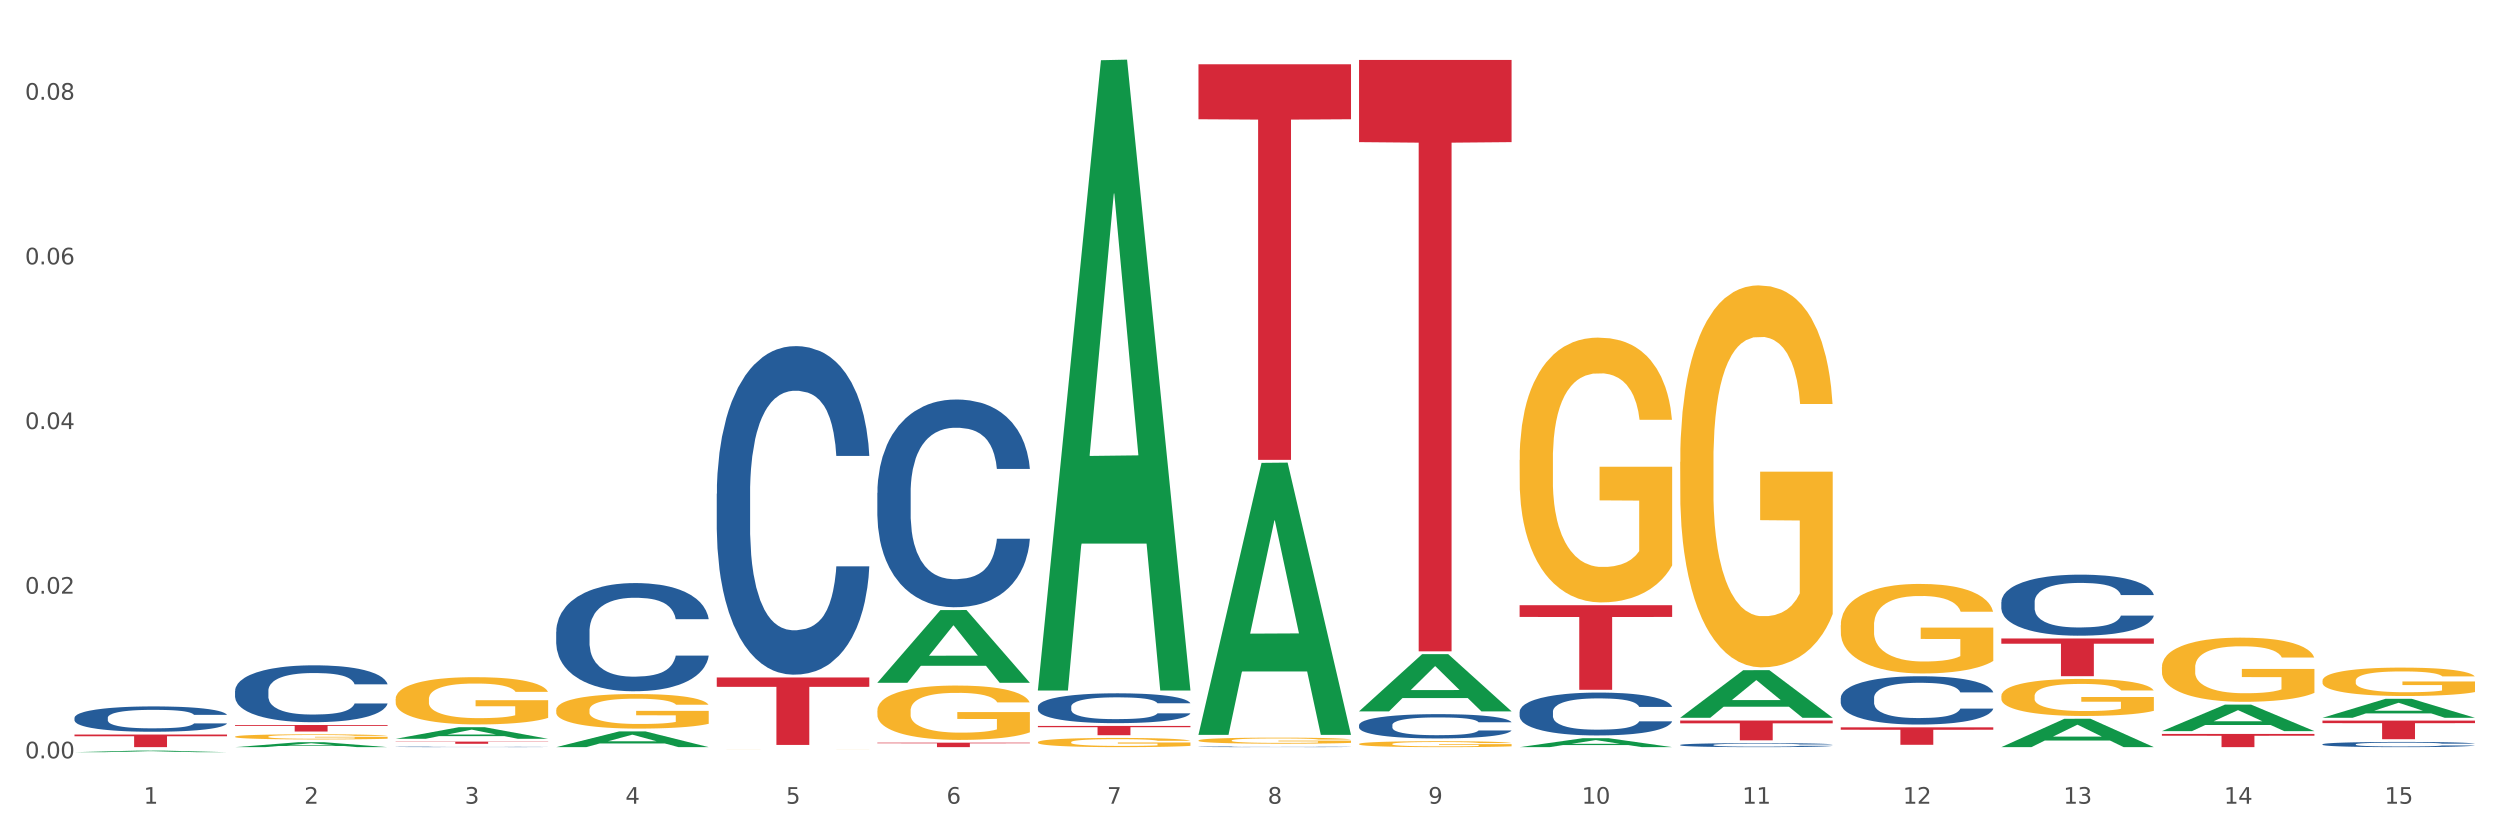 <?xml version="1.0" encoding="utf-8" standalone="no"?>
<!DOCTYPE svg PUBLIC "-//W3C//DTD SVG 1.1//EN"
  "http://www.w3.org/Graphics/SVG/1.1/DTD/svg11.dtd">
<svg xmlns:xlink="http://www.w3.org/1999/xlink" width="1080pt" height="360pt" viewBox="0 0 1080 360" xmlns="http://www.w3.org/2000/svg" version="1.1">
 <rect x="0" y="0" width="1080" height="360" fill="#333333" stroke="none"/>
 <defs>
  <style type="text/css">*{stroke-linejoin: round; stroke-linecap: butt}</style>
 </defs>
 <g id="figure_1">
  <g id="patch_1">
   <path d="M 0 360 
L 1080 360 
L 1080 0 
L 0 0 
z
" style="fill: #ffffff; stroke: #ffffff; stroke-linejoin: miter"/>
  </g>
  <g id="axes_1">
   <g id="matplotlib.axis_1">
    <g id="xtick_1">
     <g id="text_1">
      <!-- 1 -->
      <g style="fill: #4d4d4d" transform="translate(62.07 347.204) scale(0.096 -0.096)">
       <defs>
        <path id="DejaVuSans-31" d="M 794 531 
L 1825 531 
L 1825 4091 
L 703 3866 
L 703 4441 
L 1819 4666 
L 2450 4666 
L 2450 531 
L 3481 531 
L 3481 0 
L 794 0 
L 794 531 
z
" transform="scale(0.016)"/>
       </defs>
       <use xlink:href="#DejaVuSans-31"/>
      </g>
     </g>
    </g>
    <g id="xtick_2">
     <g id="text_2">
      <!-- 2 -->
      <g style="fill: #4d4d4d" transform="translate(131.436 347.204) scale(0.096 -0.096)">
       <defs>
        <path id="DejaVuSans-32" d="M 1228 531 
L 3431 531 
L 3431 0 
L 469 0 
L 469 531 
Q 828 903 1448 1529 
Q 2069 2156 2228 2338 
Q 2531 2678 2651 2914 
Q 2772 3150 2772 3378 
Q 2772 3750 2511 3984 
Q 2250 4219 1831 4219 
Q 1534 4219 1204 4116 
Q 875 4013 500 3803 
L 500 4441 
Q 881 4594 1212 4672 
Q 1544 4750 1819 4750 
Q 2544 4750 2975 4387 
Q 3406 4025 3406 3419 
Q 3406 3131 3298 2873 
Q 3191 2616 2906 2266 
Q 2828 2175 2409 1742 
Q 1991 1309 1228 531 
z
" transform="scale(0.016)"/>
       </defs>
       <use xlink:href="#DejaVuSans-32"/>
      </g>
     </g>
    </g>
    <g id="xtick_3">
     <g id="text_3">
      <!-- 3 -->
      <g style="fill: #4d4d4d" transform="translate(200.802 347.204) scale(0.096 -0.096)">
       <defs>
        <path id="DejaVuSans-33" d="M 2597 2516 
Q 3050 2419 3304 2112 
Q 3559 1806 3559 1356 
Q 3559 666 3084 287 
Q 2609 -91 1734 -91 
Q 1441 -91 1130 -33 
Q 819 25 488 141 
L 488 750 
Q 750 597 1062 519 
Q 1375 441 1716 441 
Q 2309 441 2620 675 
Q 2931 909 2931 1356 
Q 2931 1769 2642 2001 
Q 2353 2234 1838 2234 
L 1294 2234 
L 1294 2753 
L 1863 2753 
Q 2328 2753 2575 2939 
Q 2822 3125 2822 3475 
Q 2822 3834 2567 4026 
Q 2313 4219 1838 4219 
Q 1578 4219 1281 4162 
Q 984 4106 628 3988 
L 628 4550 
Q 988 4650 1302 4700 
Q 1616 4750 1894 4750 
Q 2613 4750 3031 4423 
Q 3450 4097 3450 3541 
Q 3450 3153 3228 2886 
Q 3006 2619 2597 2516 
z
" transform="scale(0.016)"/>
       </defs>
       <use xlink:href="#DejaVuSans-33"/>
      </g>
     </g>
    </g>
    <g id="xtick_4">
     <g id="text_4">
      <!-- 4 -->
      <g style="fill: #4d4d4d" transform="translate(270.169 347.204) scale(0.096 -0.096)">
       <defs>
        <path id="DejaVuSans-34" d="M 2419 4116 
L 825 1625 
L 2419 1625 
L 2419 4116 
z
M 2253 4666 
L 3047 4666 
L 3047 1625 
L 3713 1625 
L 3713 1100 
L 3047 1100 
L 3047 0 
L 2419 0 
L 2419 1100 
L 313 1100 
L 313 1709 
L 2253 4666 
z
" transform="scale(0.016)"/>
       </defs>
       <use xlink:href="#DejaVuSans-34"/>
      </g>
     </g>
    </g>
    <g id="xtick_5">
     <g id="text_5">
      <!-- 5 -->
      <g style="fill: #4d4d4d" transform="translate(339.535 347.204) scale(0.096 -0.096)">
       <defs>
        <path id="DejaVuSans-35" d="M 691 4666 
L 3169 4666 
L 3169 4134 
L 1269 4134 
L 1269 2991 
Q 1406 3038 1543 3061 
Q 1681 3084 1819 3084 
Q 2600 3084 3056 2656 
Q 3513 2228 3513 1497 
Q 3513 744 3044 326 
Q 2575 -91 1722 -91 
Q 1428 -91 1123 -41 
Q 819 9 494 109 
L 494 744 
Q 775 591 1075 516 
Q 1375 441 1709 441 
Q 2250 441 2565 725 
Q 2881 1009 2881 1497 
Q 2881 1984 2565 2268 
Q 2250 2553 1709 2553 
Q 1456 2553 1204 2497 
Q 953 2441 691 2322 
L 691 4666 
z
" transform="scale(0.016)"/>
       </defs>
       <use xlink:href="#DejaVuSans-35"/>
      </g>
     </g>
    </g>
    <g id="xtick_6">
     <g id="text_6">
      <!-- 6 -->
      <g style="fill: #4d4d4d" transform="translate(408.901 347.204) scale(0.096 -0.096)">
       <defs>
        <path id="DejaVuSans-36" d="M 2113 2584 
Q 1688 2584 1439 2293 
Q 1191 2003 1191 1497 
Q 1191 994 1439 701 
Q 1688 409 2113 409 
Q 2538 409 2786 701 
Q 3034 994 3034 1497 
Q 3034 2003 2786 2293 
Q 2538 2584 2113 2584 
z
M 3366 4563 
L 3366 3988 
Q 3128 4100 2886 4159 
Q 2644 4219 2406 4219 
Q 1781 4219 1451 3797 
Q 1122 3375 1075 2522 
Q 1259 2794 1537 2939 
Q 1816 3084 2150 3084 
Q 2853 3084 3261 2657 
Q 3669 2231 3669 1497 
Q 3669 778 3244 343 
Q 2819 -91 2113 -91 
Q 1303 -91 875 529 
Q 447 1150 447 2328 
Q 447 3434 972 4092 
Q 1497 4750 2381 4750 
Q 2619 4750 2861 4703 
Q 3103 4656 3366 4563 
z
" transform="scale(0.016)"/>
       </defs>
       <use xlink:href="#DejaVuSans-36"/>
      </g>
     </g>
    </g>
    <g id="xtick_7">
     <g id="text_7">
      <!-- 7 -->
      <g style="fill: #4d4d4d" transform="translate(478.267 347.204) scale(0.096 -0.096)">
       <defs>
        <path id="DejaVuSans-37" d="M 525 4666 
L 3525 4666 
L 3525 4397 
L 1831 0 
L 1172 0 
L 2766 4134 
L 525 4134 
L 525 4666 
z
" transform="scale(0.016)"/>
       </defs>
       <use xlink:href="#DejaVuSans-37"/>
      </g>
     </g>
    </g>
    <g id="xtick_8">
     <g id="text_8">
      <!-- 8 -->
      <g style="fill: #4d4d4d" transform="translate(547.634 347.204) scale(0.096 -0.096)">
       <defs>
        <path id="DejaVuSans-38" d="M 2034 2216 
Q 1584 2216 1326 1975 
Q 1069 1734 1069 1313 
Q 1069 891 1326 650 
Q 1584 409 2034 409 
Q 2484 409 2743 651 
Q 3003 894 3003 1313 
Q 3003 1734 2745 1975 
Q 2488 2216 2034 2216 
z
M 1403 2484 
Q 997 2584 770 2862 
Q 544 3141 544 3541 
Q 544 4100 942 4425 
Q 1341 4750 2034 4750 
Q 2731 4750 3128 4425 
Q 3525 4100 3525 3541 
Q 3525 3141 3298 2862 
Q 3072 2584 2669 2484 
Q 3125 2378 3379 2068 
Q 3634 1759 3634 1313 
Q 3634 634 3220 271 
Q 2806 -91 2034 -91 
Q 1263 -91 848 271 
Q 434 634 434 1313 
Q 434 1759 690 2068 
Q 947 2378 1403 2484 
z
M 1172 3481 
Q 1172 3119 1398 2916 
Q 1625 2713 2034 2713 
Q 2441 2713 2670 2916 
Q 2900 3119 2900 3481 
Q 2900 3844 2670 4047 
Q 2441 4250 2034 4250 
Q 1625 4250 1398 4047 
Q 1172 3844 1172 3481 
z
" transform="scale(0.016)"/>
       </defs>
       <use xlink:href="#DejaVuSans-38"/>
      </g>
     </g>
    </g>
    <g id="xtick_9">
     <g id="text_9">
      <!-- 9 -->
      <g style="fill: #4d4d4d" transform="translate(617 347.204) scale(0.096 -0.096)">
       <defs>
        <path id="DejaVuSans-39" d="M 703 97 
L 703 672 
Q 941 559 1184 500 
Q 1428 441 1663 441 
Q 2288 441 2617 861 
Q 2947 1281 2994 2138 
Q 2813 1869 2534 1725 
Q 2256 1581 1919 1581 
Q 1219 1581 811 2004 
Q 403 2428 403 3163 
Q 403 3881 828 4315 
Q 1253 4750 1959 4750 
Q 2769 4750 3195 4129 
Q 3622 3509 3622 2328 
Q 3622 1225 3098 567 
Q 2575 -91 1691 -91 
Q 1453 -91 1209 -44 
Q 966 3 703 97 
z
M 1959 2075 
Q 2384 2075 2632 2365 
Q 2881 2656 2881 3163 
Q 2881 3666 2632 3958 
Q 2384 4250 1959 4250 
Q 1534 4250 1286 3958 
Q 1038 3666 1038 3163 
Q 1038 2656 1286 2365 
Q 1534 2075 1959 2075 
z
" transform="scale(0.016)"/>
       </defs>
       <use xlink:href="#DejaVuSans-39"/>
      </g>
     </g>
    </g>
    <g id="xtick_10">
     <g id="text_10">
      <!-- 10 -->
      <g style="fill: #4d4d4d" transform="translate(683.312 347.204) scale(0.096 -0.096)">
       <defs>
        <path id="DejaVuSans-30" d="M 2034 4250 
Q 1547 4250 1301 3770 
Q 1056 3291 1056 2328 
Q 1056 1369 1301 889 
Q 1547 409 2034 409 
Q 2525 409 2770 889 
Q 3016 1369 3016 2328 
Q 3016 3291 2770 3770 
Q 2525 4250 2034 4250 
z
M 2034 4750 
Q 2819 4750 3233 4129 
Q 3647 3509 3647 2328 
Q 3647 1150 3233 529 
Q 2819 -91 2034 -91 
Q 1250 -91 836 529 
Q 422 1150 422 2328 
Q 422 3509 836 4129 
Q 1250 4750 2034 4750 
z
" transform="scale(0.016)"/>
       </defs>
       <use xlink:href="#DejaVuSans-31"/>
       <use xlink:href="#DejaVuSans-30" transform="translate(63.623 0)"/>
      </g>
     </g>
    </g>
    <g id="xtick_11">
     <g id="text_11">
      <!-- 11 -->
      <g style="fill: #4d4d4d" transform="translate(752.678 347.204) scale(0.096 -0.096)">
       <use xlink:href="#DejaVuSans-31"/>
       <use xlink:href="#DejaVuSans-31" transform="translate(63.623 0)"/>
      </g>
     </g>
    </g>
    <g id="xtick_12">
     <g id="text_12">
      <!-- 12 -->
      <g style="fill: #4d4d4d" transform="translate(822.044 347.204) scale(0.096 -0.096)">
       <use xlink:href="#DejaVuSans-31"/>
       <use xlink:href="#DejaVuSans-32" transform="translate(63.623 0)"/>
      </g>
     </g>
    </g>
    <g id="xtick_13">
     <g id="text_13">
      <!-- 13 -->
      <g style="fill: #4d4d4d" transform="translate(891.411 347.204) scale(0.096 -0.096)">
       <use xlink:href="#DejaVuSans-31"/>
       <use xlink:href="#DejaVuSans-33" transform="translate(63.623 0)"/>
      </g>
     </g>
    </g>
    <g id="xtick_14">
     <g id="text_14">
      <!-- 14 -->
      <g style="fill: #4d4d4d" transform="translate(960.777 347.204) scale(0.096 -0.096)">
       <use xlink:href="#DejaVuSans-31"/>
       <use xlink:href="#DejaVuSans-34" transform="translate(63.623 0)"/>
      </g>
     </g>
    </g>
    <g id="xtick_15">
     <g id="text_15">
      <!-- 15 -->
      <g style="fill: #4d4d4d" transform="translate(1030.143 347.204) scale(0.096 -0.096)">
       <use xlink:href="#DejaVuSans-31"/>
       <use xlink:href="#DejaVuSans-35" transform="translate(63.623 0)"/>
      </g>
     </g>
    </g>
    <g id="xtick_16"/>
    <g id="xtick_17"/>
    <g id="xtick_18"/>
    <g id="xtick_19"/>
    <g id="xtick_20"/>
    <g id="xtick_21"/>
    <g id="xtick_22"/>
    <g id="xtick_23"/>
    <g id="xtick_24"/>
    <g id="xtick_25"/>
    <g id="xtick_26"/>
    <g id="xtick_27"/>
    <g id="xtick_28"/>
    <g id="xtick_29"/>
   </g>
   <g id="matplotlib.axis_2">
    <g id="ytick_1">
     <g id="text_16">
      <!-- 0.00 -->
      <g style="fill: #4d4d4d" transform="translate(10.8 327.61) scale(0.096 -0.096)">
       <defs>
        <path id="DejaVuSans-2e" d="M 684 794 
L 1344 794 
L 1344 0 
L 684 0 
L 684 794 
z
" transform="scale(0.016)"/>
       </defs>
       <use xlink:href="#DejaVuSans-30"/>
       <use xlink:href="#DejaVuSans-2e" transform="translate(63.623 0)"/>
       <use xlink:href="#DejaVuSans-30" transform="translate(95.41 0)"/>
       <use xlink:href="#DejaVuSans-30" transform="translate(159.033 0)"/>
      </g>
     </g>
    </g>
    <g id="ytick_2">
     <g id="text_17">
      <!-- 0.02 -->
      <g style="fill: #4d4d4d" transform="translate(10.8 256.477) scale(0.096 -0.096)">
       <use xlink:href="#DejaVuSans-30"/>
       <use xlink:href="#DejaVuSans-2e" transform="translate(63.623 0)"/>
       <use xlink:href="#DejaVuSans-30" transform="translate(95.41 0)"/>
       <use xlink:href="#DejaVuSans-32" transform="translate(159.033 0)"/>
      </g>
     </g>
    </g>
    <g id="ytick_3">
     <g id="text_18">
      <!-- 0.04 -->
      <g style="fill: #4d4d4d" transform="translate(10.8 185.344) scale(0.096 -0.096)">
       <use xlink:href="#DejaVuSans-30"/>
       <use xlink:href="#DejaVuSans-2e" transform="translate(63.623 0)"/>
       <use xlink:href="#DejaVuSans-30" transform="translate(95.41 0)"/>
       <use xlink:href="#DejaVuSans-34" transform="translate(159.033 0)"/>
      </g>
     </g>
    </g>
    <g id="ytick_4">
     <g id="text_19">
      <!-- 0.06 -->
      <g style="fill: #4d4d4d" transform="translate(10.8 114.212) scale(0.096 -0.096)">
       <use xlink:href="#DejaVuSans-30"/>
       <use xlink:href="#DejaVuSans-2e" transform="translate(63.623 0)"/>
       <use xlink:href="#DejaVuSans-30" transform="translate(95.41 0)"/>
       <use xlink:href="#DejaVuSans-36" transform="translate(159.033 0)"/>
      </g>
     </g>
    </g>
    <g id="ytick_5">
     <g id="text_20">
      <!-- 0.08 -->
      <g style="fill: #4d4d4d" transform="translate(10.8 43.079) scale(0.096 -0.096)">
       <use xlink:href="#DejaVuSans-30"/>
       <use xlink:href="#DejaVuSans-2e" transform="translate(63.623 0)"/>
       <use xlink:href="#DejaVuSans-30" transform="translate(95.41 0)"/>
       <use xlink:href="#DejaVuSans-38" transform="translate(159.033 0)"/>
      </g>
     </g>
    </g>
    <g id="ytick_6"/>
    <g id="ytick_7"/>
    <g id="ytick_8"/>
    <g id="ytick_9"/>
   </g>
   <g id="PolyCollection_1">
    <path d="M 32.175 324.948 
L 32.243 324.948 
L 59.417 324.256 
L 70.695 324.255 
L 98.073 324.95 
L 85.029 324.95 
L 79.119 324.788 
L 51.061 324.788 
L 50.857 324.79 
L 45.151 324.95 
L 32.175 324.95 
L 32.175 324.948 
L 54.594 324.691 
L 75.586 324.691 
L 65.192 324.403 
L 65.056 324.402 
L 64.92 324.404 
L 54.526 324.691 
L 54.594 324.691 
L 32.175 324.948 
z
" clip-path="url(#pd6218514b0)" style="fill: #109648"/>
    <path d="M 309.64 213.296 
L 309.718 213.166 
L 309.718 209.536 
L 309.951 204.61 
L 310.808 195.536 
L 311.899 188.665 
L 313.768 180.628 
L 314.781 177.258 
L 316.105 173.498 
L 318.831 167.405 
L 321.947 162.22 
L 324.128 159.368 
L 325.764 157.553 
L 329.425 154.312 
L 331.528 152.886 
L 333.709 151.72 
L 335.578 150.942 
L 338.694 150.034 
L 341.187 149.646 
L 344.069 149.516 
L 346.484 149.646 
L 349.677 150.164 
L 354.351 151.72 
L 356.142 152.627 
L 358.557 154.183 
L 361.05 156.257 
L 363.075 158.331 
L 365.412 161.313 
L 367.826 165.202 
L 370.163 170.128 
L 371.799 174.665 
L 373.123 179.461 
L 374.291 185.295 
L 375.148 191.647 
L 375.538 196.962 
L 361.283 196.962 
L 360.894 192.165 
L 360.115 186.98 
L 359.336 183.48 
L 358.479 180.628 
L 357.155 177.387 
L 355.987 175.313 
L 354.039 172.85 
L 352.248 171.294 
L 350.768 170.387 
L 348.976 169.609 
L 345.159 168.831 
L 342.433 168.831 
L 340.719 169.091 
L 338.616 169.739 
L 336.825 170.646 
L 334.722 172.202 
L 333.086 173.887 
L 331.45 176.091 
L 330.515 177.646 
L 329.113 180.498 
L 328.179 182.832 
L 326.932 186.85 
L 326.231 189.702 
L 324.985 197.091 
L 324.44 202.536 
L 324.206 206.295 
L 324.05 210.444 
L 324.05 230.667 
L 324.518 239.741 
L 324.907 243.63 
L 325.53 248.037 
L 326.699 253.741 
L 328.412 259.316 
L 330.204 263.334 
L 331.684 265.797 
L 333.086 267.612 
L 334.488 269.038 
L 336.202 270.334 
L 337.604 271.112 
L 339.707 271.89 
L 342.199 272.279 
L 344.147 272.279 
L 348.119 271.631 
L 349.911 270.983 
L 351.624 270.075 
L 353.494 268.649 
L 354.974 267.094 
L 355.831 265.927 
L 357.233 263.464 
L 358.323 260.871 
L 359.258 257.89 
L 359.881 255.297 
L 360.582 251.408 
L 361.127 247 
L 361.283 244.667 
L 375.538 244.667 
L 375.226 249.334 
L 374.681 253.871 
L 373.59 259.964 
L 372.734 263.464 
L 371.409 267.742 
L 370.007 271.371 
L 368.06 275.39 
L 366.268 278.372 
L 364.399 280.964 
L 362.374 283.298 
L 358.713 286.539 
L 357.389 287.446 
L 354.584 289.002 
L 352.403 289.909 
L 349.21 290.816 
L 345.938 291.335 
L 342.511 291.465 
L 339.473 291.205 
L 336.124 290.428 
L 334.021 289.65 
L 331.684 288.483 
L 328.957 286.668 
L 326.387 284.464 
L 323.972 281.872 
L 321.713 278.89 
L 319.61 275.52 
L 316.884 269.945 
L 314.859 264.501 
L 313.379 259.445 
L 312.366 255.167 
L 311.354 249.723 
L 310.808 245.963 
L 309.951 236.889 
L 309.64 228.463 
L 309.64 213.296 
z
" clip-path="url(#pd6218514b0)" style="fill: #255c99"/>
    <path d="M 240.274 272.886 
L 240.352 272.843 
L 240.352 271.648 
L 240.585 270.025 
L 241.442 267.037 
L 242.533 264.775 
L 244.402 262.128 
L 245.415 261.018 
L 246.739 259.78 
L 249.465 257.773 
L 252.581 256.066 
L 254.762 255.126 
L 256.398 254.529 
L 260.059 253.462 
L 262.162 252.992 
L 264.343 252.608 
L 266.212 252.352 
L 269.328 252.053 
L 271.821 251.925 
L 274.703 251.882 
L 277.117 251.925 
L 280.311 252.095 
L 284.985 252.608 
L 286.776 252.907 
L 289.191 253.419 
L 291.683 254.102 
L 293.709 254.785 
L 296.045 255.767 
L 298.46 257.048 
L 300.797 258.67 
L 302.433 260.164 
L 303.757 261.743 
L 304.925 263.665 
L 305.782 265.756 
L 306.172 267.507 
L 291.917 267.507 
L 291.528 265.927 
L 290.749 264.22 
L 289.97 263.067 
L 289.113 262.128 
L 287.789 261.06 
L 286.62 260.377 
L 284.673 259.566 
L 282.881 259.054 
L 281.401 258.755 
L 279.61 258.499 
L 275.793 258.243 
L 273.067 258.243 
L 271.353 258.328 
L 269.25 258.542 
L 267.458 258.841 
L 265.355 259.353 
L 263.72 259.908 
L 262.084 260.634 
L 261.149 261.146 
L 259.747 262.085 
L 258.812 262.853 
L 257.566 264.177 
L 256.865 265.116 
L 255.619 267.549 
L 255.073 269.342 
L 254.84 270.58 
L 254.684 271.947 
L 254.684 278.606 
L 255.151 281.595 
L 255.541 282.875 
L 256.164 284.327 
L 257.332 286.205 
L 259.046 288.041 
L 260.838 289.364 
L 262.318 290.175 
L 263.72 290.773 
L 265.122 291.243 
L 266.835 291.67 
L 268.237 291.926 
L 270.341 292.182 
L 272.833 292.31 
L 274.78 292.31 
L 278.753 292.097 
L 280.545 291.883 
L 282.258 291.584 
L 284.128 291.115 
L 285.608 290.602 
L 286.465 290.218 
L 287.867 289.407 
L 288.957 288.553 
L 289.892 287.571 
L 290.515 286.718 
L 291.216 285.437 
L 291.761 283.985 
L 291.917 283.217 
L 306.172 283.217 
L 305.86 284.754 
L 305.315 286.248 
L 304.224 288.254 
L 303.367 289.407 
L 302.043 290.816 
L 300.641 292.011 
L 298.694 293.335 
L 296.902 294.316 
L 295.033 295.17 
L 293.008 295.939 
L 289.347 297.006 
L 288.022 297.305 
L 285.218 297.817 
L 283.037 298.116 
L 279.844 298.415 
L 276.572 298.585 
L 273.145 298.628 
L 270.107 298.543 
L 266.757 298.287 
L 264.654 298.031 
L 262.318 297.646 
L 259.591 297.049 
L 257.021 296.323 
L 254.606 295.469 
L 252.347 294.487 
L 250.244 293.377 
L 247.518 291.542 
L 245.493 289.749 
L 244.013 288.084 
L 243 286.675 
L 241.987 284.882 
L 241.442 283.644 
L 240.585 280.655 
L 240.274 277.881 
L 240.274 272.886 
z
" clip-path="url(#pd6218514b0)" style="fill: #255c99"/>
    <path d="M 170.907 322.637 
L 170.985 322.637 
L 170.985 322.631 
L 171.219 322.622 
L 172.076 322.607 
L 173.166 322.595 
L 175.036 322.581 
L 176.048 322.576 
L 177.373 322.569 
L 180.099 322.559 
L 183.215 322.55 
L 185.396 322.545 
L 187.031 322.542 
L 190.692 322.537 
L 192.796 322.534 
L 194.977 322.532 
L 196.846 322.531 
L 199.962 322.529 
L 202.454 322.529 
L 205.336 322.528 
L 207.751 322.529 
L 210.945 322.53 
L 215.618 322.532 
L 217.41 322.534 
L 219.825 322.536 
L 222.317 322.54 
L 224.342 322.543 
L 226.679 322.548 
L 229.094 322.555 
L 231.431 322.563 
L 233.066 322.571 
L 234.391 322.579 
L 235.559 322.589 
L 236.416 322.6 
L 236.805 322.609 
L 222.551 322.609 
L 222.161 322.601 
L 221.382 322.592 
L 220.604 322.586 
L 219.747 322.581 
L 218.422 322.576 
L 217.254 322.572 
L 215.307 322.568 
L 213.515 322.565 
L 212.035 322.564 
L 210.244 322.563 
L 206.427 322.561 
L 203.701 322.561 
L 201.987 322.562 
L 199.884 322.563 
L 198.092 322.564 
L 195.989 322.567 
L 194.353 322.57 
L 192.718 322.574 
L 191.783 322.576 
L 190.381 322.581 
L 189.446 322.585 
L 188.2 322.592 
L 187.499 322.597 
L 186.252 322.609 
L 185.707 322.619 
L 185.474 322.625 
L 185.318 322.632 
L 185.318 322.667 
L 185.785 322.682 
L 186.175 322.689 
L 186.798 322.696 
L 187.966 322.706 
L 189.68 322.715 
L 191.471 322.722 
L 192.951 322.726 
L 194.353 322.729 
L 195.755 322.732 
L 197.469 322.734 
L 198.871 322.735 
L 200.974 322.737 
L 203.467 322.737 
L 205.414 322.737 
L 209.387 322.736 
L 211.178 322.735 
L 212.892 322.734 
L 214.761 322.731 
L 216.241 322.729 
L 217.098 322.727 
L 218.5 322.722 
L 219.591 322.718 
L 220.526 322.713 
L 221.149 322.708 
L 221.85 322.702 
L 222.395 322.694 
L 222.551 322.69 
L 236.805 322.69 
L 236.494 322.698 
L 235.949 322.706 
L 234.858 322.716 
L 234.001 322.722 
L 232.677 322.73 
L 231.275 322.736 
L 229.328 322.743 
L 227.536 322.748 
L 225.667 322.752 
L 223.641 322.756 
L 219.98 322.762 
L 218.656 322.763 
L 215.852 322.766 
L 213.671 322.767 
L 210.477 322.769 
L 207.206 322.77 
L 203.779 322.77 
L 200.741 322.77 
L 197.391 322.768 
L 195.288 322.767 
L 192.951 322.765 
L 190.225 322.762 
L 187.655 322.758 
L 185.24 322.754 
L 182.981 322.749 
L 180.878 322.743 
L 178.152 322.733 
L 176.126 322.724 
L 174.646 322.716 
L 173.634 322.708 
L 172.621 322.699 
L 172.076 322.693 
L 171.219 322.677 
L 170.907 322.663 
L 170.907 322.637 
z
" clip-path="url(#pd6218514b0)" style="fill: #255c99"/>
    <path d="M 101.541 298.46 
L 101.619 298.438 
L 101.619 297.809 
L 101.853 296.956 
L 102.71 295.385 
L 103.8 294.195 
L 105.67 292.803 
L 106.682 292.219 
L 108.006 291.568 
L 110.733 290.513 
L 113.848 289.614 
L 116.029 289.121 
L 117.665 288.806 
L 121.326 288.245 
L 123.429 287.998 
L 125.61 287.796 
L 127.48 287.661 
L 130.595 287.504 
L 133.088 287.437 
L 135.97 287.414 
L 138.385 287.437 
L 141.578 287.526 
L 146.252 287.796 
L 148.044 287.953 
L 150.458 288.222 
L 152.951 288.582 
L 154.976 288.941 
L 157.313 289.457 
L 159.728 290.131 
L 162.064 290.984 
L 163.7 291.77 
L 165.024 292.601 
L 166.193 293.611 
L 167.05 294.711 
L 167.439 295.632 
L 153.185 295.632 
L 152.795 294.801 
L 152.016 293.903 
L 151.237 293.297 
L 150.38 292.803 
L 149.056 292.241 
L 147.888 291.882 
L 145.941 291.456 
L 144.149 291.186 
L 142.669 291.029 
L 140.877 290.894 
L 137.061 290.76 
L 134.334 290.76 
L 132.621 290.804 
L 130.518 290.917 
L 128.726 291.074 
L 126.623 291.343 
L 124.987 291.635 
L 123.351 292.017 
L 122.417 292.286 
L 121.015 292.78 
L 120.08 293.184 
L 118.834 293.88 
L 118.133 294.374 
L 116.886 295.654 
L 116.341 296.597 
L 116.107 297.248 
L 115.952 297.967 
L 115.952 301.469 
L 116.419 303.041 
L 116.808 303.714 
L 117.431 304.478 
L 118.6 305.465 
L 120.314 306.431 
L 122.105 307.127 
L 123.585 307.553 
L 124.987 307.868 
L 126.389 308.115 
L 128.103 308.339 
L 129.505 308.474 
L 131.608 308.609 
L 134.101 308.676 
L 136.048 308.676 
L 140.021 308.564 
L 141.812 308.451 
L 143.526 308.294 
L 145.395 308.047 
L 146.875 307.778 
L 147.732 307.576 
L 149.134 307.149 
L 150.225 306.7 
L 151.159 306.184 
L 151.783 305.735 
L 152.484 305.061 
L 153.029 304.298 
L 153.185 303.894 
L 167.439 303.894 
L 167.128 304.702 
L 166.582 305.488 
L 165.492 306.543 
L 164.635 307.149 
L 163.311 307.89 
L 161.909 308.519 
L 159.961 309.215 
L 158.17 309.731 
L 156.3 310.18 
L 154.275 310.584 
L 150.614 311.146 
L 149.29 311.303 
L 146.486 311.572 
L 144.305 311.729 
L 141.111 311.887 
L 137.84 311.976 
L 134.412 311.999 
L 131.374 311.954 
L 128.025 311.819 
L 125.922 311.685 
L 123.585 311.482 
L 120.859 311.168 
L 118.288 310.786 
L 115.874 310.337 
L 113.615 309.821 
L 111.512 309.237 
L 108.785 308.272 
L 106.76 307.329 
L 105.28 306.453 
L 104.267 305.712 
L 103.255 304.769 
L 102.71 304.118 
L 101.853 302.547 
L 101.541 301.087 
L 101.541 298.46 
z
" clip-path="url(#pd6218514b0)" style="fill: #255c99"/>
    <path d="M 101.541 318.245 
L 101.619 318.243 
L 101.619 318.17 
L 101.775 318.107 
L 102.553 317.955 
L 103.72 317.829 
L 104.575 317.762 
L 105.431 317.707 
L 106.443 317.652 
L 107.688 317.595 
L 109.944 317.512 
L 111.344 317.469 
L 113.056 317.425 
L 116.168 317.36 
L 118.424 317.323 
L 120.758 317.293 
L 124.57 317.256 
L 127.06 317.24 
L 129.705 317.228 
L 132.895 317.22 
L 135.307 317.218 
L 140.598 317.224 
L 145.11 317.242 
L 147.289 317.256 
L 150.089 317.281 
L 151.568 317.297 
L 153.979 317.329 
L 156.469 317.372 
L 158.181 317.409 
L 160.748 317.478 
L 162.693 317.547 
L 164.483 317.632 
L 165.416 317.691 
L 166.117 317.746 
L 166.739 317.809 
L 167.361 317.908 
L 153.357 317.908 
L 152.812 317.837 
L 151.957 317.77 
L 150.712 317.705 
L 149.623 317.664 
L 147.755 317.614 
L 146.044 317.581 
L 144.254 317.557 
L 142.076 317.537 
L 140.364 317.526 
L 137.952 317.518 
L 133.206 317.52 
L 130.017 317.537 
L 127.838 317.557 
L 126.438 317.575 
L 125.193 317.595 
L 123.792 317.624 
L 122.159 317.666 
L 120.992 317.705 
L 119.825 317.754 
L 118.891 317.803 
L 118.035 317.859 
L 117.335 317.92 
L 116.79 317.983 
L 116.324 318.06 
L 115.935 318.188 
L 115.935 318.467 
L 116.09 318.529 
L 116.479 318.613 
L 116.946 318.676 
L 117.724 318.751 
L 118.424 318.802 
L 119.747 318.875 
L 121.225 318.936 
L 122.392 318.974 
L 123.559 319.007 
L 125.582 319.051 
L 127.838 319.088 
L 129.783 319.11 
L 132.428 319.131 
L 134.218 319.139 
L 135.774 319.143 
L 139.586 319.143 
L 142.309 319.137 
L 145.343 319.122 
L 147.678 319.104 
L 149.623 319.082 
L 151.801 319.045 
L 153.201 319.011 
L 153.201 318.586 
L 136.085 318.584 
L 136.085 318.302 
L 167.439 318.302 
L 167.439 319.131 
L 166.117 319.173 
L 164.638 319.212 
L 163.082 319.246 
L 160.748 319.289 
L 157.947 319.33 
L 155.458 319.358 
L 152.812 319.382 
L 149.7 319.405 
L 145.655 319.425 
L 143.165 319.433 
L 140.053 319.439 
L 136.396 319.441 
L 133.206 319.437 
L 130.094 319.427 
L 126.827 319.409 
L 123.637 319.382 
L 121.225 319.356 
L 118.813 319.323 
L 116.246 319.281 
L 114.223 319.24 
L 112.667 319.204 
L 110.955 319.157 
L 109.088 319.096 
L 107.688 319.041 
L 106.443 318.984 
L 105.12 318.911 
L 104.186 318.848 
L 103.253 318.769 
L 102.708 318.71 
L 102.086 318.619 
L 101.619 318.491 
L 101.541 318.245 
z
" clip-path="url(#pd6218514b0)" style="fill: #f7b32b"/>
    <path d="M 32.175 317.31 
L 98.073 317.31 
L 98.073 318.068 
L 72.151 318.074 
L 72.151 322.77 
L 57.941 322.77 
L 57.941 318.074 
L 32.175 318.068 
L 32.175 317.315 
L 32.175 317.31 
z
" clip-path="url(#pd6218514b0)" style="fill: #d62839"/>
    <path d="M 101.541 313.192 
L 167.439 313.192 
L 167.439 313.585 
L 141.517 313.588 
L 141.517 316.025 
L 127.307 316.025 
L 127.307 313.588 
L 101.541 313.585 
L 101.541 313.194 
L 101.541 313.192 
z
" clip-path="url(#pd6218514b0)" style="fill: #d62839"/>
    <path d="M 170.907 320.364 
L 236.805 320.364 
L 236.805 320.499 
L 210.883 320.5 
L 210.883 321.336 
L 196.673 321.336 
L 196.673 320.5 
L 170.907 320.499 
L 170.907 320.365 
L 170.907 320.364 
z
" clip-path="url(#pd6218514b0)" style="fill: #d62839"/>
    <path d="M 309.64 292.657 
L 375.538 292.657 
L 375.538 296.711 
L 349.616 296.738 
L 349.616 321.824 
L 335.406 321.824 
L 335.406 296.738 
L 309.64 296.711 
L 309.64 292.685 
L 309.64 292.657 
z
" clip-path="url(#pd6218514b0)" style="fill: #d62839"/>
    <path d="M 379.006 320.836 
L 444.904 320.836 
L 444.904 321.105 
L 418.982 321.107 
L 418.982 322.77 
L 404.772 322.77 
L 404.772 321.107 
L 379.006 321.105 
L 379.006 320.838 
L 379.006 320.836 
z
" clip-path="url(#pd6218514b0)" style="fill: #d62839"/>
    <path d="M 448.372 313.597 
L 514.27 313.597 
L 514.27 314.153 
L 488.348 314.157 
L 488.348 317.596 
L 474.138 317.596 
L 474.138 314.157 
L 448.372 314.153 
L 448.372 313.601 
L 448.372 313.597 
z
" clip-path="url(#pd6218514b0)" style="fill: #d62839"/>
    <path d="M 517.739 27.765 
L 583.636 27.765 
L 583.636 51.513 
L 557.715 51.674 
L 557.715 198.657 
L 543.504 198.657 
L 543.504 51.674 
L 517.739 51.513 
L 517.739 27.925 
L 517.739 27.765 
z
" clip-path="url(#pd6218514b0)" style="fill: #d62839"/>
    <path d="M 587.105 25.888 
L 653.003 25.888 
L 653.003 61.394 
L 627.081 61.634 
L 627.081 281.385 
L 612.871 281.385 
L 612.871 61.634 
L 587.105 61.394 
L 587.105 26.128 
L 587.105 25.888 
z
" clip-path="url(#pd6218514b0)" style="fill: #d62839"/>
    <path d="M 656.471 261.439 
L 722.369 261.439 
L 722.369 266.519 
L 696.447 266.554 
L 696.447 297.998 
L 682.237 297.998 
L 682.237 266.554 
L 656.471 266.519 
L 656.471 261.473 
L 656.471 261.439 
z
" clip-path="url(#pd6218514b0)" style="fill: #d62839"/>
    <path d="M 725.837 311.284 
L 791.735 311.284 
L 791.735 312.472 
L 765.813 312.48 
L 765.813 319.837 
L 751.603 319.837 
L 751.603 312.48 
L 725.837 312.472 
L 725.837 311.292 
L 725.837 311.284 
z
" clip-path="url(#pd6218514b0)" style="fill: #d62839"/>
    <path d="M 795.203 314.206 
L 861.101 314.206 
L 861.101 315.257 
L 835.179 315.264 
L 835.179 321.768 
L 820.969 321.768 
L 820.969 315.264 
L 795.203 315.257 
L 795.203 314.213 
L 795.203 314.206 
z
" clip-path="url(#pd6218514b0)" style="fill: #d62839"/>
    <path d="M 864.57 275.817 
L 930.468 275.817 
L 930.468 278.081 
L 904.546 278.096 
L 904.546 292.106 
L 890.335 292.106 
L 890.335 278.096 
L 864.57 278.081 
L 864.57 275.832 
L 864.57 275.817 
z
" clip-path="url(#pd6218514b0)" style="fill: #d62839"/>
    <path d="M 379.006 212.911 
L 379.084 212.829 
L 379.084 210.534 
L 379.318 207.42 
L 380.175 201.682 
L 381.265 197.338 
L 383.134 192.256 
L 384.147 190.125 
L 385.471 187.748 
L 388.198 183.896 
L 391.313 180.617 
L 393.494 178.814 
L 395.13 177.667 
L 398.791 175.618 
L 400.894 174.716 
L 403.075 173.978 
L 404.945 173.486 
L 408.06 172.913 
L 410.553 172.667 
L 413.435 172.585 
L 415.85 172.667 
L 419.043 172.995 
L 423.717 173.978 
L 425.509 174.552 
L 427.923 175.536 
L 430.416 176.847 
L 432.441 178.158 
L 434.778 180.044 
L 437.193 182.503 
L 439.529 185.617 
L 441.165 188.486 
L 442.489 191.519 
L 443.658 195.207 
L 444.515 199.223 
L 444.904 202.584 
L 430.65 202.584 
L 430.26 199.551 
L 429.481 196.272 
L 428.702 194.059 
L 427.845 192.256 
L 426.521 190.207 
L 425.353 188.896 
L 423.405 187.338 
L 421.614 186.355 
L 420.134 185.781 
L 418.342 185.289 
L 414.526 184.797 
L 411.799 184.797 
L 410.086 184.961 
L 407.982 185.371 
L 406.191 185.945 
L 404.088 186.929 
L 402.452 187.994 
L 400.816 189.387 
L 399.882 190.371 
L 398.479 192.174 
L 397.545 193.65 
L 396.298 196.19 
L 395.597 197.994 
L 394.351 202.666 
L 393.806 206.108 
L 393.572 208.485 
L 393.416 211.108 
L 393.416 223.894 
L 393.884 229.632 
L 394.273 232.091 
L 394.896 234.877 
L 396.065 238.484 
L 397.778 242.008 
L 399.57 244.549 
L 401.05 246.107 
L 402.452 247.254 
L 403.854 248.156 
L 405.568 248.975 
L 406.97 249.467 
L 409.073 249.959 
L 411.566 250.205 
L 413.513 250.205 
L 417.485 249.795 
L 419.277 249.385 
L 420.991 248.811 
L 422.86 247.91 
L 424.34 246.926 
L 425.197 246.189 
L 426.599 244.631 
L 427.69 242.992 
L 428.624 241.107 
L 429.247 239.467 
L 429.948 237.009 
L 430.494 234.222 
L 430.65 232.746 
L 444.904 232.746 
L 444.592 235.697 
L 444.047 238.566 
L 442.957 242.418 
L 442.1 244.631 
L 440.776 247.336 
L 439.374 249.631 
L 437.426 252.172 
L 435.635 254.057 
L 433.765 255.696 
L 431.74 257.172 
L 428.079 259.221 
L 426.755 259.795 
L 423.951 260.778 
L 421.77 261.352 
L 418.576 261.926 
L 415.304 262.253 
L 411.877 262.335 
L 408.839 262.171 
L 405.49 261.68 
L 403.387 261.188 
L 401.05 260.45 
L 398.324 259.303 
L 395.753 257.909 
L 393.339 256.27 
L 391.08 254.385 
L 388.976 252.254 
L 386.25 248.729 
L 384.225 245.287 
L 382.745 242.09 
L 381.732 239.386 
L 380.72 235.943 
L 380.175 233.566 
L 379.318 227.829 
L 379.006 222.501 
L 379.006 212.911 
z
" clip-path="url(#pd6218514b0)" style="fill: #255c99"/>
    <path d="M 448.372 305.3 
L 448.45 305.288 
L 448.45 304.958 
L 448.684 304.511 
L 449.541 303.686 
L 450.631 303.061 
L 452.501 302.331 
L 453.513 302.025 
L 454.837 301.683 
L 457.564 301.129 
L 460.679 300.658 
L 462.861 300.399 
L 464.496 300.234 
L 468.157 299.939 
L 470.26 299.81 
L 472.441 299.704 
L 474.311 299.633 
L 477.427 299.55 
L 479.919 299.515 
L 482.801 299.503 
L 485.216 299.515 
L 488.41 299.562 
L 493.083 299.704 
L 494.875 299.786 
L 497.289 299.927 
L 499.782 300.116 
L 501.807 300.304 
L 504.144 300.575 
L 506.559 300.929 
L 508.896 301.377 
L 510.531 301.789 
L 511.856 302.225 
L 513.024 302.755 
L 513.881 303.332 
L 514.27 303.815 
L 500.016 303.815 
L 499.626 303.38 
L 498.847 302.908 
L 498.068 302.59 
L 497.212 302.331 
L 495.887 302.036 
L 494.719 301.848 
L 492.772 301.624 
L 490.98 301.483 
L 489.5 301.4 
L 487.709 301.329 
L 483.892 301.259 
L 481.165 301.259 
L 479.452 301.282 
L 477.349 301.341 
L 475.557 301.424 
L 473.454 301.565 
L 471.818 301.718 
L 470.183 301.919 
L 469.248 302.06 
L 467.846 302.319 
L 466.911 302.531 
L 465.665 302.896 
L 464.964 303.156 
L 463.717 303.827 
L 463.172 304.322 
L 462.938 304.664 
L 462.783 305.041 
L 462.783 306.879 
L 463.25 307.703 
L 463.639 308.057 
L 464.263 308.458 
L 465.431 308.976 
L 467.145 309.483 
L 468.936 309.848 
L 470.416 310.072 
L 471.818 310.237 
L 473.22 310.366 
L 474.934 310.484 
L 476.336 310.555 
L 478.439 310.625 
L 480.932 310.661 
L 482.879 310.661 
L 486.852 310.602 
L 488.643 310.543 
L 490.357 310.46 
L 492.226 310.331 
L 493.706 310.189 
L 494.563 310.083 
L 495.965 309.86 
L 497.056 309.624 
L 497.99 309.353 
L 498.614 309.117 
L 499.315 308.764 
L 499.86 308.363 
L 500.016 308.151 
L 514.27 308.151 
L 513.959 308.575 
L 513.413 308.988 
L 512.323 309.541 
L 511.466 309.86 
L 510.142 310.248 
L 508.74 310.578 
L 506.792 310.943 
L 505.001 311.214 
L 503.131 311.45 
L 501.106 311.662 
L 497.445 311.957 
L 496.121 312.039 
L 493.317 312.181 
L 491.136 312.263 
L 487.942 312.346 
L 484.671 312.393 
L 481.243 312.404 
L 478.206 312.381 
L 474.856 312.31 
L 472.753 312.239 
L 470.416 312.133 
L 467.69 311.968 
L 465.119 311.768 
L 462.705 311.533 
L 460.446 311.262 
L 458.343 310.955 
L 455.616 310.449 
L 453.591 309.954 
L 452.111 309.494 
L 451.099 309.106 
L 450.086 308.611 
L 449.541 308.269 
L 448.684 307.444 
L 448.372 306.678 
L 448.372 305.3 
z
" clip-path="url(#pd6218514b0)" style="fill: #255c99"/>
    <path d="M 517.739 322.609 
L 517.816 322.608 
L 517.816 322.601 
L 518.05 322.591 
L 518.907 322.572 
L 519.997 322.558 
L 521.867 322.541 
L 522.88 322.534 
L 524.204 322.526 
L 526.93 322.514 
L 530.046 322.503 
L 532.227 322.497 
L 533.863 322.494 
L 537.523 322.487 
L 539.627 322.484 
L 541.808 322.481 
L 543.677 322.48 
L 546.793 322.478 
L 549.285 322.477 
L 552.167 322.477 
L 554.582 322.477 
L 557.776 322.478 
L 562.449 322.481 
L 564.241 322.483 
L 566.656 322.487 
L 569.148 322.491 
L 571.173 322.495 
L 573.51 322.501 
L 575.925 322.509 
L 578.262 322.519 
L 579.898 322.529 
L 581.222 322.539 
L 582.39 322.551 
L 583.247 322.564 
L 583.636 322.575 
L 569.382 322.575 
L 568.992 322.565 
L 568.214 322.554 
L 567.435 322.547 
L 566.578 322.541 
L 565.254 322.534 
L 564.085 322.53 
L 562.138 322.525 
L 560.346 322.522 
L 558.866 322.52 
L 557.075 322.518 
L 553.258 322.517 
L 550.532 322.517 
L 548.818 322.517 
L 546.715 322.519 
L 544.923 322.521 
L 542.82 322.524 
L 541.184 322.527 
L 539.549 322.532 
L 538.614 322.535 
L 537.212 322.541 
L 536.277 322.546 
L 535.031 322.554 
L 534.33 322.56 
L 533.084 322.575 
L 532.538 322.586 
L 532.305 322.594 
L 532.149 322.603 
L 532.149 322.644 
L 532.616 322.663 
L 533.006 322.671 
L 533.629 322.68 
L 534.797 322.692 
L 536.511 322.704 
L 538.302 322.712 
L 539.782 322.717 
L 541.184 322.721 
L 542.587 322.724 
L 544.3 322.726 
L 545.702 322.728 
L 547.805 322.73 
L 550.298 322.73 
L 552.245 322.73 
L 556.218 322.729 
L 558.009 322.728 
L 559.723 322.726 
L 561.593 322.723 
L 563.073 322.72 
L 563.929 322.717 
L 565.331 322.712 
L 566.422 322.707 
L 567.357 322.701 
L 567.98 322.695 
L 568.681 322.687 
L 569.226 322.678 
L 569.382 322.673 
L 583.636 322.673 
L 583.325 322.683 
L 582.78 322.692 
L 581.689 322.705 
L 580.832 322.712 
L 579.508 322.721 
L 578.106 322.729 
L 576.159 322.737 
L 574.367 322.743 
L 572.498 322.748 
L 570.472 322.753 
L 566.811 322.76 
L 565.487 322.762 
L 562.683 322.765 
L 560.502 322.767 
L 557.308 322.769 
L 554.037 322.77 
L 550.61 322.77 
L 547.572 322.77 
L 544.222 322.768 
L 542.119 322.766 
L 539.782 322.764 
L 537.056 322.76 
L 534.486 322.756 
L 532.071 322.75 
L 529.812 322.744 
L 527.709 322.737 
L 524.983 322.726 
L 522.957 322.714 
L 521.477 322.704 
L 520.465 322.695 
L 519.452 322.684 
L 518.907 322.676 
L 518.05 322.657 
L 517.739 322.64 
L 517.739 322.609 
z
" clip-path="url(#pd6218514b0)" style="fill: #255c99"/>
    <path d="M 587.105 313.226 
L 587.183 313.216 
L 587.183 312.947 
L 587.416 312.582 
L 588.273 311.911 
L 589.364 311.402 
L 591.233 310.807 
L 592.246 310.557 
L 593.57 310.279 
L 596.296 309.828 
L 599.412 309.444 
L 601.593 309.233 
L 603.229 309.098 
L 606.89 308.858 
L 608.993 308.753 
L 611.174 308.666 
L 613.043 308.609 
L 616.159 308.541 
L 618.652 308.513 
L 621.534 308.503 
L 623.948 308.513 
L 627.142 308.551 
L 631.816 308.666 
L 633.607 308.733 
L 636.022 308.849 
L 638.514 309.002 
L 640.54 309.156 
L 642.877 309.376 
L 645.291 309.664 
L 647.628 310.029 
L 649.264 310.365 
L 650.588 310.72 
L 651.756 311.152 
L 652.613 311.623 
L 653.003 312.016 
L 638.748 312.016 
L 638.359 311.661 
L 637.58 311.277 
L 636.801 311.018 
L 635.944 310.807 
L 634.62 310.567 
L 633.451 310.413 
L 631.504 310.231 
L 629.713 310.116 
L 628.233 310.048 
L 626.441 309.991 
L 622.624 309.933 
L 619.898 309.933 
L 618.184 309.952 
L 616.081 310 
L 614.29 310.068 
L 612.186 310.183 
L 610.551 310.308 
L 608.915 310.471 
L 607.98 310.586 
L 606.578 310.797 
L 605.643 310.97 
L 604.397 311.267 
L 603.696 311.479 
L 602.45 312.026 
L 601.905 312.429 
L 601.671 312.707 
L 601.515 313.014 
L 601.515 314.512 
L 601.982 315.184 
L 602.372 315.472 
L 602.995 315.798 
L 604.163 316.22 
L 605.877 316.633 
L 607.669 316.931 
L 609.149 317.113 
L 610.551 317.247 
L 611.953 317.353 
L 613.666 317.449 
L 615.069 317.507 
L 617.172 317.564 
L 619.664 317.593 
L 621.612 317.593 
L 625.584 317.545 
L 627.376 317.497 
L 629.089 317.43 
L 630.959 317.324 
L 632.439 317.209 
L 633.296 317.123 
L 634.698 316.94 
L 635.788 316.748 
L 636.723 316.528 
L 637.346 316.336 
L 638.047 316.048 
L 638.592 315.721 
L 638.748 315.548 
L 653.003 315.548 
L 652.691 315.894 
L 652.146 316.23 
L 651.055 316.681 
L 650.199 316.94 
L 648.874 317.257 
L 647.472 317.526 
L 645.525 317.823 
L 643.733 318.044 
L 641.864 318.236 
L 639.839 318.409 
L 636.178 318.649 
L 634.853 318.716 
L 632.049 318.831 
L 629.868 318.898 
L 626.675 318.966 
L 623.403 319.004 
L 619.976 319.014 
L 616.938 318.994 
L 613.589 318.937 
L 611.485 318.879 
L 609.149 318.793 
L 606.422 318.658 
L 603.852 318.495 
L 601.437 318.303 
L 599.178 318.083 
L 597.075 317.833 
L 594.349 317.42 
L 592.324 317.017 
L 590.844 316.643 
L 589.831 316.326 
L 588.818 315.923 
L 588.273 315.644 
L 587.416 314.973 
L 587.105 314.349 
L 587.105 313.226 
z
" clip-path="url(#pd6218514b0)" style="fill: #255c99"/>
    <path d="M 170.907 301.978 
L 170.985 301.959 
L 170.985 301.288 
L 171.141 300.71 
L 171.919 299.311 
L 173.086 298.154 
L 173.942 297.539 
L 174.798 297.035 
L 175.809 296.531 
L 177.054 296.009 
L 179.31 295.244 
L 180.71 294.852 
L 182.422 294.442 
L 185.534 293.845 
L 187.79 293.509 
L 190.124 293.23 
L 193.937 292.894 
L 196.426 292.745 
L 199.072 292.633 
L 202.261 292.558 
L 204.673 292.539 
L 209.964 292.595 
L 214.476 292.763 
L 216.655 292.894 
L 219.456 293.118 
L 220.934 293.267 
L 223.346 293.565 
L 225.835 293.957 
L 227.547 294.293 
L 230.114 294.927 
L 232.059 295.561 
L 233.849 296.345 
L 234.783 296.886 
L 235.483 297.389 
L 236.105 297.968 
L 236.728 298.882 
L 222.723 298.882 
L 222.179 298.229 
L 221.323 297.613 
L 220.078 297.016 
L 218.989 296.643 
L 217.122 296.177 
L 215.41 295.878 
L 213.62 295.655 
L 211.442 295.468 
L 209.73 295.375 
L 207.319 295.3 
L 202.573 295.319 
L 199.383 295.468 
L 197.204 295.655 
L 195.804 295.822 
L 194.559 296.009 
L 193.159 296.27 
L 191.525 296.662 
L 190.358 297.016 
L 189.191 297.464 
L 188.257 297.912 
L 187.401 298.434 
L 186.701 298.994 
L 186.157 299.572 
L 185.69 300.281 
L 185.301 301.456 
L 185.301 304.011 
L 185.456 304.59 
L 185.845 305.354 
L 186.312 305.933 
L 187.09 306.623 
L 187.79 307.089 
L 189.113 307.761 
L 190.591 308.32 
L 191.758 308.675 
L 192.925 308.973 
L 194.948 309.384 
L 197.204 309.719 
L 199.149 309.925 
L 201.795 310.111 
L 203.584 310.186 
L 205.14 310.223 
L 208.952 310.223 
L 211.675 310.167 
L 214.71 310.036 
L 217.044 309.869 
L 218.989 309.663 
L 221.167 309.328 
L 222.568 309.011 
L 222.568 305.112 
L 205.451 305.093 
L 205.451 302.5 
L 236.805 302.5 
L 236.805 310.111 
L 235.483 310.503 
L 234.004 310.857 
L 232.448 311.174 
L 230.114 311.566 
L 227.314 311.939 
L 224.824 312.2 
L 222.179 312.424 
L 219.067 312.629 
L 215.021 312.816 
L 212.531 312.891 
L 209.419 312.946 
L 205.763 312.965 
L 202.573 312.928 
L 199.461 312.835 
L 196.193 312.667 
L 193.003 312.424 
L 190.591 312.182 
L 188.179 311.883 
L 185.612 311.491 
L 183.589 311.118 
L 182.033 310.783 
L 180.321 310.354 
L 178.454 309.794 
L 177.054 309.29 
L 175.809 308.768 
L 174.486 308.097 
L 173.553 307.518 
L 172.619 306.791 
L 172.074 306.25 
L 171.452 305.41 
L 170.985 304.235 
L 170.907 301.978 
z
" clip-path="url(#pd6218514b0)" style="fill: #f7b32b"/>
    <path d="M 240.274 306.724 
L 240.351 306.71 
L 240.351 306.219 
L 240.507 305.796 
L 241.285 304.773 
L 242.452 303.927 
L 243.308 303.477 
L 244.164 303.109 
L 245.175 302.74 
L 246.42 302.358 
L 248.676 301.799 
L 250.077 301.513 
L 251.788 301.212 
L 254.9 300.776 
L 257.157 300.53 
L 259.491 300.326 
L 263.303 300.08 
L 265.793 299.971 
L 268.438 299.889 
L 271.628 299.835 
L 274.04 299.821 
L 279.33 299.862 
L 283.843 299.985 
L 286.021 300.08 
L 288.822 300.244 
L 290.3 300.353 
L 292.712 300.571 
L 295.202 300.858 
L 296.913 301.103 
L 299.481 301.567 
L 301.426 302.031 
L 303.215 302.604 
L 304.149 303 
L 304.849 303.368 
L 305.471 303.791 
L 306.094 304.459 
L 292.089 304.459 
L 291.545 303.982 
L 290.689 303.532 
L 289.444 303.095 
L 288.355 302.822 
L 286.488 302.481 
L 284.776 302.263 
L 282.987 302.099 
L 280.808 301.963 
L 279.097 301.895 
L 276.685 301.84 
L 271.939 301.854 
L 268.749 301.963 
L 266.571 302.099 
L 265.17 302.222 
L 263.925 302.358 
L 262.525 302.549 
L 260.891 302.836 
L 259.724 303.095 
L 258.557 303.422 
L 257.623 303.75 
L 256.768 304.132 
L 256.067 304.541 
L 255.523 304.964 
L 255.056 305.482 
L 254.667 306.342 
L 254.667 308.211 
L 254.823 308.634 
L 255.212 309.193 
L 255.678 309.616 
L 256.456 310.121 
L 257.157 310.462 
L 258.479 310.953 
L 259.957 311.362 
L 261.124 311.621 
L 262.291 311.839 
L 264.314 312.14 
L 266.571 312.385 
L 268.516 312.535 
L 271.161 312.672 
L 272.95 312.726 
L 274.506 312.753 
L 278.319 312.753 
L 281.042 312.713 
L 284.076 312.617 
L 286.41 312.494 
L 288.355 312.344 
L 290.533 312.099 
L 291.934 311.867 
L 291.934 309.016 
L 274.818 309.002 
L 274.818 307.106 
L 306.172 307.106 
L 306.172 312.672 
L 304.849 312.958 
L 303.371 313.217 
L 301.815 313.449 
L 299.481 313.736 
L 296.68 314.009 
L 294.19 314.2 
L 291.545 314.363 
L 288.433 314.513 
L 284.387 314.65 
L 281.897 314.704 
L 278.785 314.745 
L 275.129 314.759 
L 271.939 314.732 
L 268.827 314.663 
L 265.559 314.541 
L 262.369 314.363 
L 259.957 314.186 
L 257.546 313.968 
L 254.978 313.681 
L 252.955 313.408 
L 251.399 313.163 
L 249.688 312.849 
L 247.82 312.44 
L 246.42 312.071 
L 245.175 311.689 
L 243.853 311.198 
L 242.919 310.775 
L 241.985 310.243 
L 241.441 309.848 
L 240.818 309.234 
L 240.351 308.374 
L 240.274 306.724 
z
" clip-path="url(#pd6218514b0)" style="fill: #f7b32b"/>
    <path d="M 309.64 323.976 
L 309.718 323.976 
L 309.718 323.975 
L 309.873 323.975 
L 310.651 323.973 
L 311.818 323.971 
L 312.674 323.97 
L 313.53 323.969 
L 314.541 323.969 
L 315.786 323.968 
L 318.042 323.967 
L 319.443 323.966 
L 321.155 323.966 
L 324.267 323.965 
L 326.523 323.964 
L 328.857 323.964 
L 332.669 323.963 
L 335.159 323.963 
L 337.804 323.963 
L 340.994 323.963 
L 343.406 323.963 
L 348.696 323.963 
L 353.209 323.963 
L 355.387 323.963 
L 358.188 323.964 
L 359.666 323.964 
L 362.078 323.964 
L 364.568 323.965 
L 366.279 323.965 
L 368.847 323.966 
L 370.792 323.967 
L 372.581 323.968 
L 373.515 323.969 
L 374.215 323.97 
L 374.838 323.971 
L 375.46 323.972 
L 361.456 323.972 
L 360.911 323.971 
L 360.055 323.97 
L 358.81 323.969 
L 357.721 323.969 
L 355.854 323.968 
L 354.142 323.968 
L 352.353 323.967 
L 350.174 323.967 
L 348.463 323.967 
L 346.051 323.967 
L 341.305 323.967 
L 338.115 323.967 
L 335.937 323.967 
L 334.536 323.968 
L 333.292 323.968 
L 331.891 323.968 
L 330.257 323.969 
L 329.09 323.969 
L 327.923 323.97 
L 326.99 323.971 
L 326.134 323.971 
L 325.434 323.972 
L 324.889 323.973 
L 324.422 323.974 
L 324.033 323.976 
L 324.033 323.979 
L 324.189 323.98 
L 324.578 323.981 
L 325.045 323.982 
L 325.823 323.983 
L 326.523 323.984 
L 327.845 323.985 
L 329.324 323.986 
L 330.491 323.986 
L 331.658 323.986 
L 333.681 323.987 
L 335.937 323.988 
L 337.882 323.988 
L 340.527 323.988 
L 342.317 323.988 
L 343.873 323.988 
L 347.685 323.988 
L 350.408 323.988 
L 353.442 323.988 
L 355.776 323.988 
L 357.721 323.987 
L 359.9 323.987 
L 361.3 323.987 
L 361.3 323.981 
L 344.184 323.981 
L 344.184 323.977 
L 375.538 323.977 
L 375.538 323.988 
L 374.215 323.989 
L 372.737 323.989 
L 371.181 323.99 
L 368.847 323.99 
L 366.046 323.991 
L 363.556 323.991 
L 360.911 323.991 
L 357.799 323.992 
L 353.753 323.992 
L 351.264 323.992 
L 348.152 323.992 
L 344.495 323.992 
L 341.305 323.992 
L 338.193 323.992 
L 334.925 323.992 
L 331.736 323.991 
L 329.324 323.991 
L 326.912 323.991 
L 324.344 323.99 
L 322.322 323.99 
L 320.766 323.989 
L 319.054 323.988 
L 317.187 323.988 
L 315.786 323.987 
L 314.541 323.986 
L 313.219 323.985 
L 312.285 323.984 
L 311.352 323.983 
L 310.807 323.983 
L 310.184 323.981 
L 309.718 323.98 
L 309.64 323.976 
z
" clip-path="url(#pd6218514b0)" style="fill: #f7b32b"/>
    <path d="M 379.006 307.008 
L 379.084 306.986 
L 379.084 306.214 
L 379.24 305.549 
L 380.018 303.94 
L 381.185 302.61 
L 382.04 301.902 
L 382.896 301.323 
L 383.908 300.743 
L 385.152 300.143 
L 387.409 299.263 
L 388.809 298.813 
L 390.521 298.341 
L 393.633 297.654 
L 395.889 297.268 
L 398.223 296.946 
L 402.035 296.56 
L 404.525 296.388 
L 407.17 296.26 
L 410.36 296.174 
L 412.772 296.152 
L 418.062 296.217 
L 422.575 296.41 
L 424.753 296.56 
L 427.554 296.818 
L 429.032 296.989 
L 431.444 297.332 
L 433.934 297.783 
L 435.646 298.169 
L 438.213 298.898 
L 440.158 299.628 
L 441.948 300.529 
L 442.881 301.151 
L 443.581 301.73 
L 444.204 302.395 
L 444.826 303.447 
L 430.822 303.447 
L 430.277 302.696 
L 429.422 301.988 
L 428.177 301.301 
L 427.087 300.872 
L 425.22 300.336 
L 423.509 299.993 
L 421.719 299.735 
L 419.541 299.521 
L 417.829 299.413 
L 415.417 299.328 
L 410.671 299.349 
L 407.481 299.521 
L 405.303 299.735 
L 403.903 299.928 
L 402.658 300.143 
L 401.257 300.443 
L 399.624 300.894 
L 398.456 301.301 
L 397.289 301.816 
L 396.356 302.331 
L 395.5 302.932 
L 394.8 303.575 
L 394.255 304.24 
L 393.788 305.055 
L 393.399 306.407 
L 393.399 309.346 
L 393.555 310.011 
L 393.944 310.891 
L 394.411 311.556 
L 395.189 312.349 
L 395.889 312.886 
L 397.212 313.658 
L 398.69 314.302 
L 399.857 314.709 
L 401.024 315.053 
L 403.047 315.525 
L 405.303 315.911 
L 407.248 316.147 
L 409.893 316.361 
L 411.683 316.447 
L 413.239 316.49 
L 417.051 316.49 
L 419.774 316.426 
L 422.808 316.275 
L 425.142 316.082 
L 427.087 315.846 
L 429.266 315.46 
L 430.666 315.095 
L 430.666 310.612 
L 413.55 310.59 
L 413.55 307.608 
L 444.904 307.608 
L 444.904 316.361 
L 443.581 316.812 
L 442.103 317.219 
L 440.547 317.584 
L 438.213 318.035 
L 435.412 318.464 
L 432.923 318.764 
L 430.277 319.021 
L 427.165 319.257 
L 423.12 319.472 
L 420.63 319.558 
L 417.518 319.622 
L 413.861 319.644 
L 410.671 319.601 
L 407.559 319.493 
L 404.292 319.3 
L 401.102 319.021 
L 398.69 318.742 
L 396.278 318.399 
L 393.711 317.949 
L 391.688 317.52 
L 390.132 317.134 
L 388.42 316.64 
L 386.553 315.997 
L 385.152 315.417 
L 383.908 314.817 
L 382.585 314.044 
L 381.651 313.379 
L 380.718 312.543 
L 380.173 311.92 
L 379.551 310.955 
L 379.084 309.604 
L 379.006 307.008 
z
" clip-path="url(#pd6218514b0)" style="fill: #f7b32b"/>
    <path d="M 448.372 320.629 
L 448.45 320.625 
L 448.45 320.494 
L 448.606 320.382 
L 449.384 320.109 
L 450.551 319.884 
L 451.407 319.764 
L 452.262 319.665 
L 453.274 319.567 
L 454.519 319.465 
L 456.775 319.316 
L 458.175 319.24 
L 459.887 319.16 
L 462.999 319.044 
L 465.255 318.978 
L 467.589 318.924 
L 471.402 318.858 
L 473.891 318.829 
L 476.536 318.807 
L 479.726 318.793 
L 482.138 318.789 
L 487.429 318.8 
L 491.941 318.833 
L 494.12 318.858 
L 496.92 318.902 
L 498.399 318.931 
L 500.811 318.989 
L 503.3 319.066 
L 505.012 319.131 
L 507.579 319.255 
L 509.524 319.378 
L 511.314 319.531 
L 512.247 319.636 
L 512.948 319.734 
L 513.57 319.847 
L 514.192 320.025 
L 500.188 320.025 
L 499.644 319.898 
L 498.788 319.778 
L 497.543 319.662 
L 496.454 319.589 
L 494.586 319.498 
L 492.875 319.44 
L 491.085 319.396 
L 488.907 319.36 
L 487.195 319.342 
L 484.783 319.327 
L 480.038 319.331 
L 476.848 319.36 
L 474.669 319.396 
L 473.269 319.429 
L 472.024 319.465 
L 470.624 319.516 
L 468.99 319.593 
L 467.823 319.662 
L 466.656 319.749 
L 465.722 319.836 
L 464.866 319.938 
L 464.166 320.047 
L 463.621 320.16 
L 463.155 320.298 
L 462.766 320.527 
L 462.766 321.025 
L 462.921 321.138 
L 463.31 321.287 
L 463.777 321.399 
L 464.555 321.534 
L 465.255 321.625 
L 466.578 321.756 
L 468.056 321.865 
L 469.223 321.934 
L 470.39 321.992 
L 472.413 322.072 
L 474.669 322.137 
L 476.614 322.177 
L 479.26 322.214 
L 481.049 322.228 
L 482.605 322.236 
L 486.417 322.236 
L 489.14 322.225 
L 492.175 322.199 
L 494.509 322.167 
L 496.454 322.127 
L 498.632 322.061 
L 500.033 321.999 
L 500.033 321.24 
L 482.916 321.236 
L 482.916 320.731 
L 514.27 320.731 
L 514.27 322.214 
L 512.948 322.29 
L 511.469 322.359 
L 509.913 322.421 
L 507.579 322.497 
L 504.778 322.57 
L 502.289 322.621 
L 499.644 322.665 
L 496.531 322.705 
L 492.486 322.741 
L 489.996 322.755 
L 486.884 322.766 
L 483.227 322.77 
L 480.038 322.763 
L 476.925 322.745 
L 473.658 322.712 
L 470.468 322.665 
L 468.056 322.617 
L 465.644 322.559 
L 463.077 322.483 
L 461.054 322.41 
L 459.498 322.345 
L 457.786 322.261 
L 455.919 322.152 
L 454.519 322.054 
L 453.274 321.952 
L 451.951 321.821 
L 451.018 321.708 
L 450.084 321.567 
L 449.539 321.461 
L 448.917 321.298 
L 448.45 321.069 
L 448.372 320.629 
z
" clip-path="url(#pd6218514b0)" style="fill: #f7b32b"/>
    <path d="M 517.739 319.872 
L 517.816 319.87 
L 517.816 319.784 
L 517.972 319.709 
L 518.75 319.53 
L 519.917 319.381 
L 520.773 319.302 
L 521.629 319.237 
L 522.64 319.173 
L 523.885 319.105 
L 526.141 319.007 
L 527.542 318.957 
L 529.253 318.904 
L 532.365 318.827 
L 534.621 318.784 
L 536.956 318.748 
L 540.768 318.705 
L 543.257 318.686 
L 545.903 318.672 
L 549.093 318.662 
L 551.504 318.66 
L 556.795 318.667 
L 561.307 318.688 
L 563.486 318.705 
L 566.287 318.734 
L 567.765 318.753 
L 570.177 318.791 
L 572.666 318.842 
L 574.378 318.885 
L 576.946 318.966 
L 578.891 319.048 
L 580.68 319.149 
L 581.614 319.218 
L 582.314 319.283 
L 582.936 319.357 
L 583.559 319.475 
L 569.554 319.475 
L 569.01 319.391 
L 568.154 319.312 
L 566.909 319.235 
L 565.82 319.187 
L 563.953 319.127 
L 562.241 319.089 
L 560.452 319.06 
L 558.273 319.036 
L 556.562 319.024 
L 554.15 319.014 
L 549.404 319.017 
L 546.214 319.036 
L 544.035 319.06 
L 542.635 319.081 
L 541.39 319.105 
L 539.99 319.139 
L 538.356 319.189 
L 537.189 319.235 
L 536.022 319.292 
L 535.088 319.35 
L 534.232 319.417 
L 533.532 319.489 
L 532.988 319.563 
L 532.521 319.654 
L 532.132 319.805 
L 532.132 320.134 
L 532.287 320.208 
L 532.676 320.306 
L 533.143 320.381 
L 533.921 320.469 
L 534.621 320.529 
L 535.944 320.615 
L 537.422 320.687 
L 538.589 320.733 
L 539.756 320.771 
L 541.779 320.824 
L 544.035 320.867 
L 545.981 320.893 
L 548.626 320.917 
L 550.415 320.927 
L 551.971 320.932 
L 555.784 320.932 
L 558.507 320.925 
L 561.541 320.908 
L 563.875 320.886 
L 565.82 320.86 
L 567.998 320.817 
L 569.399 320.776 
L 569.399 320.275 
L 552.282 320.273 
L 552.282 319.939 
L 583.636 319.939 
L 583.636 320.917 
L 582.314 320.968 
L 580.836 321.013 
L 579.28 321.054 
L 576.946 321.104 
L 574.145 321.152 
L 571.655 321.186 
L 569.01 321.215 
L 565.898 321.241 
L 561.852 321.265 
L 559.362 321.275 
L 556.25 321.282 
L 552.594 321.284 
L 549.404 321.279 
L 546.292 321.267 
L 543.024 321.246 
L 539.834 321.215 
L 537.422 321.183 
L 535.01 321.145 
L 532.443 321.095 
L 530.42 321.047 
L 528.864 321.004 
L 527.153 320.949 
L 525.285 320.877 
L 523.885 320.812 
L 522.64 320.745 
L 521.317 320.659 
L 520.384 320.584 
L 519.45 320.491 
L 518.906 320.421 
L 518.283 320.313 
L 517.816 320.162 
L 517.739 319.872 
z
" clip-path="url(#pd6218514b0)" style="fill: #f7b32b"/>
    <path d="M 587.105 321.391 
L 587.183 321.389 
L 587.183 321.304 
L 587.338 321.232 
L 588.116 321.056 
L 589.283 320.911 
L 590.139 320.834 
L 590.995 320.771 
L 592.006 320.707 
L 593.251 320.642 
L 595.507 320.546 
L 596.908 320.497 
L 598.619 320.445 
L 601.731 320.37 
L 603.988 320.328 
L 606.322 320.293 
L 610.134 320.251 
L 612.624 320.232 
L 615.269 320.218 
L 618.459 320.209 
L 620.871 320.206 
L 626.161 320.213 
L 630.674 320.234 
L 632.852 320.251 
L 635.653 320.279 
L 637.131 320.298 
L 639.543 320.335 
L 642.033 320.384 
L 643.744 320.426 
L 646.312 320.506 
L 648.257 320.586 
L 650.046 320.684 
L 650.98 320.752 
L 651.68 320.815 
L 652.302 320.888 
L 652.925 321.002 
L 638.921 321.002 
L 638.376 320.92 
L 637.52 320.843 
L 636.275 320.768 
L 635.186 320.721 
L 633.319 320.663 
L 631.607 320.625 
L 629.818 320.597 
L 627.639 320.574 
L 625.928 320.562 
L 623.516 320.553 
L 618.77 320.555 
L 615.58 320.574 
L 613.402 320.597 
L 612.001 320.618 
L 610.756 320.642 
L 609.356 320.675 
L 607.722 320.724 
L 606.555 320.768 
L 605.388 320.824 
L 604.455 320.881 
L 603.599 320.946 
L 602.898 321.016 
L 602.354 321.089 
L 601.887 321.178 
L 601.498 321.326 
L 601.498 321.646 
L 601.654 321.719 
L 602.043 321.815 
L 602.509 321.887 
L 603.287 321.974 
L 603.988 322.033 
L 605.31 322.117 
L 606.789 322.187 
L 607.956 322.232 
L 609.123 322.269 
L 611.145 322.321 
L 613.402 322.363 
L 615.347 322.388 
L 617.992 322.412 
L 619.781 322.421 
L 621.337 322.426 
L 625.15 322.426 
L 627.873 322.419 
L 630.907 322.402 
L 633.241 322.381 
L 635.186 322.356 
L 637.365 322.313 
L 638.765 322.274 
L 638.765 321.784 
L 621.649 321.782 
L 621.649 321.457 
L 653.003 321.457 
L 653.003 322.412 
L 651.68 322.461 
L 650.202 322.505 
L 648.646 322.545 
L 646.312 322.594 
L 643.511 322.641 
L 641.021 322.674 
L 638.376 322.702 
L 635.264 322.728 
L 631.218 322.751 
L 628.729 322.761 
L 625.617 322.768 
L 621.96 322.77 
L 618.77 322.765 
L 615.658 322.754 
L 612.39 322.733 
L 609.2 322.702 
L 606.789 322.672 
L 604.377 322.634 
L 601.809 322.585 
L 599.786 322.538 
L 598.23 322.496 
L 596.519 322.442 
L 594.652 322.372 
L 593.251 322.309 
L 592.006 322.243 
L 590.684 322.159 
L 589.75 322.086 
L 588.816 321.995 
L 588.272 321.927 
L 587.649 321.822 
L 587.183 321.674 
L 587.105 321.391 
z
" clip-path="url(#pd6218514b0)" style="fill: #f7b32b"/>
    <path d="M 656.471 198.709 
L 656.549 198.605 
L 656.549 194.843 
L 656.704 191.605 
L 657.482 183.769 
L 658.649 177.291 
L 659.505 173.844 
L 660.361 171.023 
L 661.372 168.202 
L 662.617 165.277 
L 664.874 160.993 
L 666.274 158.799 
L 667.986 156.501 
L 671.098 153.157 
L 673.354 151.277 
L 675.688 149.71 
L 679.5 147.829 
L 681.99 146.993 
L 684.635 146.366 
L 687.825 145.948 
L 690.237 145.844 
L 695.527 146.157 
L 700.04 147.098 
L 702.218 147.829 
L 705.019 149.083 
L 706.497 149.919 
L 708.909 151.59 
L 711.399 153.784 
L 713.111 155.665 
L 715.678 159.217 
L 717.623 162.769 
L 719.412 167.157 
L 720.346 170.187 
L 721.046 173.008 
L 721.669 176.247 
L 722.291 181.366 
L 708.287 181.366 
L 707.742 177.709 
L 706.886 174.262 
L 705.642 170.918 
L 704.552 168.829 
L 702.685 166.217 
L 700.973 164.545 
L 699.184 163.292 
L 697.006 162.247 
L 695.294 161.724 
L 692.882 161.306 
L 688.136 161.411 
L 684.946 162.247 
L 682.768 163.292 
L 681.367 164.232 
L 680.123 165.277 
L 678.722 166.739 
L 677.088 168.933 
L 675.921 170.918 
L 674.754 173.426 
L 673.821 175.933 
L 672.965 178.859 
L 672.265 181.993 
L 671.72 185.232 
L 671.253 189.202 
L 670.864 195.784 
L 670.864 210.097 
L 671.02 213.336 
L 671.409 217.619 
L 671.876 220.858 
L 672.654 224.724 
L 673.354 227.336 
L 674.677 231.097 
L 676.155 234.231 
L 677.322 236.216 
L 678.489 237.888 
L 680.512 240.186 
L 682.768 242.067 
L 684.713 243.216 
L 687.358 244.261 
L 689.148 244.679 
L 690.704 244.888 
L 694.516 244.888 
L 697.239 244.574 
L 700.273 243.843 
L 702.607 242.903 
L 704.552 241.753 
L 706.731 239.873 
L 708.131 238.097 
L 708.131 216.261 
L 691.015 216.157 
L 691.015 201.634 
L 722.369 201.634 
L 722.369 244.261 
L 721.046 246.455 
L 719.568 248.44 
L 718.012 250.216 
L 715.678 252.41 
L 712.877 254.5 
L 710.387 255.962 
L 707.742 257.216 
L 704.63 258.365 
L 700.584 259.41 
L 698.095 259.828 
L 694.983 260.141 
L 691.326 260.246 
L 688.136 260.037 
L 685.024 259.514 
L 681.756 258.574 
L 678.567 257.216 
L 676.155 255.858 
L 673.743 254.186 
L 671.175 251.992 
L 669.153 249.903 
L 667.597 248.022 
L 665.885 245.619 
L 664.018 242.485 
L 662.617 239.664 
L 661.372 236.739 
L 660.05 232.977 
L 659.116 229.739 
L 658.183 225.664 
L 657.638 222.634 
L 657.016 217.933 
L 656.549 211.351 
L 656.471 198.709 
z
" clip-path="url(#pd6218514b0)" style="fill: #f7b32b"/>
    <path d="M 933.936 317.053 
L 999.834 317.053 
L 999.834 317.847 
L 973.912 317.853 
L 973.912 322.77 
L 959.702 322.77 
L 959.702 317.853 
L 933.936 317.847 
L 933.936 317.058 
L 933.936 317.053 
z
" clip-path="url(#pd6218514b0)" style="fill: #d62839"/>
    <path d="M 725.837 199.538 
L 725.915 199.388 
L 725.915 193.962 
L 726.071 189.29 
L 726.849 177.987 
L 728.016 168.642 
L 728.871 163.669 
L 729.727 159.6 
L 730.739 155.531 
L 731.984 151.311 
L 734.24 145.131 
L 735.64 141.966 
L 737.352 138.651 
L 740.464 133.828 
L 742.72 131.115 
L 745.054 128.855 
L 748.866 126.142 
L 751.356 124.936 
L 754.001 124.032 
L 757.191 123.429 
L 759.603 123.278 
L 764.894 123.73 
L 769.406 125.087 
L 771.585 126.142 
L 774.385 127.95 
L 775.864 129.156 
L 778.275 131.567 
L 780.765 134.732 
L 782.477 137.445 
L 785.044 142.569 
L 786.989 147.694 
L 788.779 154.023 
L 789.712 158.394 
L 790.412 162.463 
L 791.035 167.135 
L 791.657 174.52 
L 777.653 174.52 
L 777.108 169.245 
L 776.253 164.272 
L 775.008 159.449 
L 773.919 156.435 
L 772.051 152.667 
L 770.34 150.256 
L 768.55 148.447 
L 766.372 146.94 
L 764.66 146.186 
L 762.248 145.584 
L 757.502 145.734 
L 754.313 146.94 
L 752.134 148.447 
L 750.734 149.803 
L 749.489 151.311 
L 748.088 153.421 
L 746.455 156.585 
L 745.288 159.449 
L 744.121 163.066 
L 743.187 166.683 
L 742.331 170.903 
L 741.631 175.424 
L 741.086 180.096 
L 740.62 185.824 
L 740.23 195.318 
L 740.23 215.966 
L 740.386 220.638 
L 740.775 226.817 
L 741.242 231.489 
L 742.02 237.065 
L 742.72 240.833 
L 744.043 246.259 
L 745.521 250.78 
L 746.688 253.644 
L 747.855 256.055 
L 749.878 259.371 
L 752.134 262.084 
L 754.079 263.741 
L 756.724 265.249 
L 758.514 265.851 
L 760.07 266.153 
L 763.882 266.153 
L 766.605 265.701 
L 769.639 264.646 
L 771.974 263.289 
L 773.919 261.631 
L 776.097 258.919 
L 777.497 256.357 
L 777.497 224.858 
L 760.381 224.707 
L 760.381 203.758 
L 791.735 203.758 
L 791.735 265.249 
L 790.412 268.413 
L 788.934 271.277 
L 787.378 273.839 
L 785.044 277.004 
L 782.243 280.018 
L 779.754 282.128 
L 777.108 283.937 
L 773.996 285.595 
L 769.951 287.102 
L 767.461 287.705 
L 764.349 288.157 
L 760.692 288.307 
L 757.502 288.006 
L 754.39 287.252 
L 751.123 285.896 
L 747.933 283.937 
L 745.521 281.977 
L 743.109 279.566 
L 740.542 276.401 
L 738.519 273.387 
L 736.963 270.674 
L 735.251 267.208 
L 733.384 262.686 
L 731.984 258.617 
L 730.739 254.397 
L 729.416 248.972 
L 728.482 244.3 
L 727.549 238.422 
L 727.004 234.051 
L 726.382 227.269 
L 725.915 217.774 
L 725.837 199.538 
z
" clip-path="url(#pd6218514b0)" style="fill: #f7b32b"/>
    <path d="M 864.57 300.696 
L 864.647 300.682 
L 864.647 300.156 
L 864.803 299.702 
L 865.581 298.606 
L 866.748 297.699 
L 867.604 297.217 
L 868.46 296.822 
L 869.471 296.428 
L 870.716 296.018 
L 872.972 295.419 
L 874.373 295.112 
L 876.084 294.79 
L 879.196 294.322 
L 881.453 294.059 
L 883.787 293.84 
L 887.599 293.577 
L 890.089 293.46 
L 892.734 293.372 
L 895.924 293.314 
L 898.336 293.299 
L 903.626 293.343 
L 908.139 293.474 
L 910.317 293.577 
L 913.118 293.752 
L 914.596 293.869 
L 917.008 294.103 
L 919.498 294.41 
L 921.209 294.673 
L 923.777 295.17 
L 925.722 295.667 
L 927.511 296.281 
L 928.445 296.705 
L 929.145 297.1 
L 929.767 297.553 
L 930.39 298.27 
L 916.385 298.27 
L 915.841 297.758 
L 914.985 297.276 
L 913.74 296.808 
L 912.651 296.515 
L 910.784 296.15 
L 909.072 295.916 
L 907.283 295.74 
L 905.104 295.594 
L 903.393 295.521 
L 900.981 295.463 
L 896.235 295.477 
L 893.045 295.594 
L 890.867 295.74 
L 889.466 295.872 
L 888.221 296.018 
L 886.821 296.223 
L 885.187 296.53 
L 884.02 296.808 
L 882.853 297.159 
L 881.919 297.509 
L 881.064 297.919 
L 880.363 298.357 
L 879.819 298.811 
L 879.352 299.366 
L 878.963 300.287 
L 878.963 302.29 
L 879.119 302.743 
L 879.508 303.343 
L 879.974 303.796 
L 880.752 304.337 
L 881.453 304.702 
L 882.775 305.228 
L 884.253 305.667 
L 885.42 305.945 
L 886.587 306.179 
L 888.61 306.5 
L 890.867 306.764 
L 892.812 306.924 
L 895.457 307.071 
L 897.246 307.129 
L 898.802 307.158 
L 902.615 307.158 
L 905.338 307.114 
L 908.372 307.012 
L 910.706 306.88 
L 912.651 306.72 
L 914.829 306.457 
L 916.23 306.208 
L 916.23 303.153 
L 899.114 303.138 
L 899.114 301.106 
L 930.468 301.106 
L 930.468 307.071 
L 929.145 307.378 
L 927.667 307.655 
L 926.111 307.904 
L 923.777 308.211 
L 920.976 308.503 
L 918.486 308.708 
L 915.841 308.883 
L 912.729 309.044 
L 908.683 309.19 
L 906.193 309.249 
L 903.081 309.293 
L 899.425 309.307 
L 896.235 309.278 
L 893.123 309.205 
L 889.855 309.073 
L 886.665 308.883 
L 884.253 308.693 
L 881.842 308.459 
L 879.274 308.152 
L 877.251 307.86 
L 875.695 307.597 
L 873.984 307.261 
L 872.116 306.822 
L 870.716 306.427 
L 869.471 306.018 
L 868.149 305.492 
L 867.215 305.038 
L 866.281 304.468 
L 865.737 304.044 
L 865.114 303.386 
L 864.647 302.465 
L 864.57 300.696 
z
" clip-path="url(#pd6218514b0)" style="fill: #f7b32b"/>
    <path d="M 933.936 288.271 
L 934.014 288.246 
L 934.014 287.334 
L 934.169 286.548 
L 934.947 284.649 
L 936.114 283.078 
L 936.97 282.242 
L 937.826 281.558 
L 938.837 280.875 
L 940.082 280.165 
L 942.338 279.127 
L 943.739 278.595 
L 945.45 278.038 
L 948.563 277.227 
L 950.819 276.771 
L 953.153 276.391 
L 956.965 275.935 
L 959.455 275.733 
L 962.1 275.581 
L 965.29 275.479 
L 967.702 275.454 
L 972.992 275.53 
L 977.505 275.758 
L 979.683 275.935 
L 982.484 276.239 
L 983.962 276.442 
L 986.374 276.847 
L 988.864 277.379 
L 990.575 277.835 
L 993.143 278.696 
L 995.088 279.557 
L 996.877 280.621 
L 997.811 281.356 
L 998.511 282.04 
L 999.134 282.825 
L 999.756 284.066 
L 985.752 284.066 
L 985.207 283.18 
L 984.351 282.344 
L 983.106 281.533 
L 982.017 281.027 
L 980.15 280.393 
L 978.438 279.988 
L 976.649 279.684 
L 974.47 279.431 
L 972.759 279.304 
L 970.347 279.203 
L 965.601 279.228 
L 962.411 279.431 
L 960.233 279.684 
L 958.832 279.912 
L 957.588 280.165 
L 956.187 280.52 
L 954.553 281.052 
L 953.386 281.533 
L 952.219 282.141 
L 951.286 282.749 
L 950.43 283.458 
L 949.73 284.218 
L 949.185 285.003 
L 948.718 285.966 
L 948.329 287.562 
L 948.329 291.032 
L 948.485 291.817 
L 948.874 292.856 
L 949.341 293.641 
L 950.119 294.578 
L 950.819 295.211 
L 952.141 296.123 
L 953.62 296.883 
L 954.787 297.364 
L 955.954 297.77 
L 957.977 298.327 
L 960.233 298.783 
L 962.178 299.061 
L 964.823 299.315 
L 966.613 299.416 
L 968.169 299.467 
L 971.981 299.467 
L 974.704 299.391 
L 977.738 299.213 
L 980.072 298.985 
L 982.017 298.707 
L 984.196 298.251 
L 985.596 297.82 
L 985.596 292.526 
L 968.48 292.501 
L 968.48 288.98 
L 999.834 288.98 
L 999.834 299.315 
L 998.511 299.847 
L 997.033 300.328 
L 995.477 300.759 
L 993.143 301.29 
L 990.342 301.797 
L 987.852 302.152 
L 985.207 302.456 
L 982.095 302.734 
L 978.049 302.988 
L 975.56 303.089 
L 972.448 303.165 
L 968.791 303.19 
L 965.601 303.14 
L 962.489 303.013 
L 959.221 302.785 
L 956.032 302.456 
L 953.62 302.126 
L 951.208 301.721 
L 948.64 301.189 
L 946.618 300.683 
L 945.061 300.227 
L 943.35 299.644 
L 941.483 298.884 
L 940.082 298.2 
L 938.837 297.491 
L 937.515 296.579 
L 936.581 295.794 
L 935.648 294.806 
L 935.103 294.071 
L 934.48 292.932 
L 934.014 291.336 
L 933.936 288.271 
z
" clip-path="url(#pd6218514b0)" style="fill: #f7b32b"/>
    <path d="M 1003.302 294.079 
L 1003.38 294.067 
L 1003.38 293.664 
L 1003.535 293.316 
L 1004.314 292.475 
L 1005.481 291.78 
L 1006.336 291.41 
L 1007.192 291.107 
L 1008.204 290.804 
L 1009.448 290.49 
L 1011.705 290.03 
L 1013.105 289.795 
L 1014.817 289.548 
L 1017.929 289.189 
L 1020.185 288.988 
L 1022.519 288.819 
L 1026.331 288.617 
L 1028.821 288.528 
L 1031.466 288.46 
L 1034.656 288.416 
L 1037.068 288.404 
L 1042.358 288.438 
L 1046.871 288.539 
L 1049.049 288.617 
L 1051.85 288.752 
L 1053.328 288.842 
L 1055.74 289.021 
L 1058.23 289.257 
L 1059.942 289.459 
L 1062.509 289.84 
L 1064.454 290.221 
L 1066.244 290.692 
L 1067.177 291.017 
L 1067.877 291.32 
L 1068.5 291.668 
L 1069.122 292.217 
L 1055.118 292.217 
L 1054.573 291.825 
L 1053.717 291.455 
L 1052.473 291.096 
L 1051.383 290.871 
L 1049.516 290.591 
L 1047.805 290.412 
L 1046.015 290.277 
L 1043.837 290.165 
L 1042.125 290.109 
L 1039.713 290.064 
L 1034.967 290.075 
L 1031.777 290.165 
L 1029.599 290.277 
L 1028.199 290.378 
L 1026.954 290.49 
L 1025.553 290.647 
L 1023.919 290.883 
L 1022.752 291.096 
L 1021.585 291.365 
L 1020.652 291.634 
L 1019.796 291.948 
L 1019.096 292.284 
L 1018.551 292.632 
L 1018.084 293.058 
L 1017.695 293.765 
L 1017.695 295.301 
L 1017.851 295.649 
L 1018.24 296.108 
L 1018.707 296.456 
L 1019.485 296.871 
L 1020.185 297.151 
L 1021.508 297.555 
L 1022.986 297.891 
L 1024.153 298.104 
L 1025.32 298.284 
L 1027.343 298.53 
L 1029.599 298.732 
L 1031.544 298.856 
L 1034.189 298.968 
L 1035.979 299.013 
L 1037.535 299.035 
L 1041.347 299.035 
L 1044.07 299.001 
L 1047.104 298.923 
L 1049.438 298.822 
L 1051.383 298.699 
L 1053.562 298.497 
L 1054.962 298.306 
L 1054.962 295.963 
L 1037.846 295.951 
L 1037.846 294.393 
L 1069.2 294.393 
L 1069.2 298.968 
L 1067.877 299.203 
L 1066.399 299.416 
L 1064.843 299.607 
L 1062.509 299.842 
L 1059.708 300.067 
L 1057.219 300.224 
L 1054.573 300.358 
L 1051.461 300.482 
L 1047.416 300.594 
L 1044.926 300.639 
L 1041.814 300.672 
L 1038.157 300.684 
L 1034.967 300.661 
L 1031.855 300.605 
L 1028.588 300.504 
L 1025.398 300.358 
L 1022.986 300.213 
L 1020.574 300.033 
L 1018.007 299.798 
L 1015.984 299.573 
L 1014.428 299.371 
L 1012.716 299.114 
L 1010.849 298.777 
L 1009.448 298.474 
L 1008.204 298.16 
L 1006.881 297.757 
L 1005.947 297.409 
L 1005.014 296.972 
L 1004.469 296.647 
L 1003.847 296.142 
L 1003.38 295.435 
L 1003.302 294.079 
z
" clip-path="url(#pd6218514b0)" style="fill: #f7b32b"/>
    <path d="M 1003.302 321.53 
L 1003.38 321.528 
L 1003.38 321.47 
L 1003.614 321.392 
L 1004.47 321.248 
L 1005.561 321.139 
L 1007.43 321.012 
L 1008.443 320.958 
L 1009.767 320.898 
L 1012.494 320.802 
L 1015.609 320.72 
L 1017.79 320.674 
L 1019.426 320.645 
L 1023.087 320.594 
L 1025.19 320.571 
L 1027.371 320.553 
L 1029.241 320.541 
L 1032.356 320.526 
L 1034.849 320.52 
L 1037.731 320.518 
L 1040.146 320.52 
L 1043.339 320.528 
L 1048.013 320.553 
L 1049.805 320.567 
L 1052.219 320.592 
L 1054.712 320.625 
L 1056.737 320.658 
L 1059.074 320.705 
L 1061.489 320.767 
L 1063.825 320.845 
L 1065.461 320.917 
L 1066.785 320.993 
L 1067.954 321.086 
L 1068.811 321.186 
L 1069.2 321.271 
L 1054.945 321.271 
L 1054.556 321.195 
L 1053.777 321.112 
L 1052.998 321.057 
L 1052.141 321.012 
L 1050.817 320.96 
L 1049.649 320.927 
L 1047.701 320.888 
L 1045.91 320.864 
L 1044.43 320.849 
L 1042.638 320.837 
L 1038.822 320.824 
L 1036.095 320.824 
L 1034.382 320.829 
L 1032.278 320.839 
L 1030.487 320.853 
L 1028.384 320.878 
L 1026.748 320.905 
L 1025.112 320.94 
L 1024.178 320.964 
L 1022.775 321.01 
L 1021.841 321.047 
L 1020.594 321.11 
L 1019.893 321.156 
L 1018.647 321.273 
L 1018.102 321.359 
L 1017.868 321.419 
L 1017.712 321.485 
L 1017.712 321.805 
L 1018.18 321.949 
L 1018.569 322.011 
L 1019.192 322.081 
L 1020.361 322.172 
L 1022.074 322.26 
L 1023.866 322.324 
L 1025.346 322.363 
L 1026.748 322.392 
L 1028.15 322.414 
L 1029.864 322.435 
L 1031.266 322.447 
L 1033.369 322.459 
L 1035.862 322.466 
L 1037.809 322.466 
L 1041.781 322.455 
L 1043.573 322.445 
L 1045.287 322.431 
L 1047.156 322.408 
L 1048.636 322.383 
L 1049.493 322.365 
L 1050.895 322.326 
L 1051.986 322.285 
L 1052.92 322.237 
L 1053.543 322.196 
L 1054.244 322.135 
L 1054.79 322.065 
L 1054.945 322.028 
L 1069.2 322.028 
L 1068.888 322.102 
L 1068.343 322.174 
L 1067.253 322.27 
L 1066.396 322.326 
L 1065.072 322.394 
L 1063.67 322.451 
L 1061.722 322.515 
L 1059.931 322.562 
L 1058.061 322.603 
L 1056.036 322.64 
L 1052.375 322.692 
L 1051.051 322.706 
L 1048.247 322.731 
L 1046.066 322.745 
L 1042.872 322.76 
L 1039.6 322.768 
L 1036.173 322.77 
L 1033.135 322.766 
L 1029.786 322.754 
L 1027.683 322.741 
L 1025.346 322.723 
L 1022.62 322.694 
L 1020.049 322.659 
L 1017.634 322.618 
L 1015.376 322.571 
L 1013.272 322.517 
L 1010.546 322.429 
L 1008.521 322.342 
L 1007.041 322.262 
L 1006.028 322.194 
L 1005.016 322.108 
L 1004.47 322.048 
L 1003.614 321.904 
L 1003.302 321.77 
L 1003.302 321.53 
z
" clip-path="url(#pd6218514b0)" style="fill: #255c99"/>
    <path d="M 864.57 260.097 
L 864.648 260.073 
L 864.648 259.398 
L 864.881 258.483 
L 865.738 256.797 
L 866.829 255.52 
L 868.698 254.026 
L 869.711 253.4 
L 871.035 252.701 
L 873.761 251.569 
L 876.877 250.605 
L 879.058 250.075 
L 880.694 249.738 
L 884.355 249.135 
L 886.458 248.87 
L 888.639 248.654 
L 890.508 248.509 
L 893.624 248.34 
L 896.117 248.268 
L 898.999 248.244 
L 901.413 248.268 
L 904.607 248.364 
L 909.281 248.654 
L 911.072 248.822 
L 913.487 249.111 
L 915.979 249.497 
L 918.005 249.882 
L 920.341 250.436 
L 922.756 251.159 
L 925.093 252.075 
L 926.729 252.918 
L 928.053 253.809 
L 929.221 254.893 
L 930.078 256.074 
L 930.468 257.062 
L 916.213 257.062 
L 915.824 256.17 
L 915.045 255.206 
L 914.266 254.556 
L 913.409 254.026 
L 912.085 253.424 
L 910.916 253.038 
L 908.969 252.58 
L 907.177 252.291 
L 905.697 252.123 
L 903.906 251.978 
L 900.089 251.834 
L 897.363 251.834 
L 895.649 251.882 
L 893.546 252.002 
L 891.754 252.171 
L 889.651 252.46 
L 888.016 252.773 
L 886.38 253.183 
L 885.445 253.472 
L 884.043 254.002 
L 883.108 254.436 
L 881.862 255.182 
L 881.161 255.712 
L 879.915 257.086 
L 879.369 258.097 
L 879.136 258.796 
L 878.98 259.567 
L 878.98 263.325 
L 879.447 265.012 
L 879.837 265.734 
L 880.46 266.554 
L 881.628 267.614 
L 883.342 268.65 
L 885.134 269.396 
L 886.614 269.854 
L 888.016 270.191 
L 889.418 270.456 
L 891.131 270.697 
L 892.533 270.842 
L 894.637 270.986 
L 897.129 271.059 
L 899.076 271.059 
L 903.049 270.938 
L 904.841 270.818 
L 906.554 270.649 
L 908.424 270.384 
L 909.904 270.095 
L 910.76 269.878 
L 912.163 269.42 
L 913.253 268.939 
L 914.188 268.385 
L 914.811 267.903 
L 915.512 267.18 
L 916.057 266.361 
L 916.213 265.927 
L 930.468 265.927 
L 930.156 266.794 
L 929.611 267.638 
L 928.52 268.77 
L 927.663 269.42 
L 926.339 270.215 
L 924.937 270.89 
L 922.99 271.637 
L 921.198 272.191 
L 919.329 272.673 
L 917.304 273.106 
L 913.643 273.709 
L 912.318 273.877 
L 909.514 274.167 
L 907.333 274.335 
L 904.14 274.504 
L 900.868 274.6 
L 897.441 274.624 
L 894.403 274.576 
L 891.053 274.432 
L 888.95 274.287 
L 886.614 274.07 
L 883.887 273.733 
L 881.317 273.323 
L 878.902 272.841 
L 876.643 272.287 
L 874.54 271.661 
L 871.814 270.625 
L 869.789 269.613 
L 868.309 268.674 
L 867.296 267.879 
L 866.283 266.867 
L 865.738 266.168 
L 864.881 264.482 
L 864.57 262.916 
L 864.57 260.097 
z
" clip-path="url(#pd6218514b0)" style="fill: #255c99"/>
    <path d="M 795.203 301.515 
L 795.281 301.495 
L 795.281 300.962 
L 795.515 300.237 
L 796.372 298.902 
L 797.462 297.892 
L 799.332 296.709 
L 800.344 296.213 
L 801.669 295.661 
L 804.395 294.764 
L 807.511 294.002 
L 809.692 293.582 
L 811.327 293.315 
L 814.988 292.838 
L 817.092 292.629 
L 819.273 292.457 
L 821.142 292.343 
L 824.258 292.209 
L 826.75 292.152 
L 829.632 292.133 
L 832.047 292.152 
L 835.241 292.228 
L 839.914 292.457 
L 841.706 292.59 
L 844.121 292.819 
L 846.613 293.124 
L 848.638 293.429 
L 850.975 293.868 
L 853.39 294.44 
L 855.727 295.165 
L 857.362 295.832 
L 858.687 296.538 
L 859.855 297.396 
L 860.712 298.33 
L 861.101 299.112 
L 846.847 299.112 
L 846.457 298.406 
L 845.678 297.644 
L 844.899 297.129 
L 844.043 296.709 
L 842.718 296.233 
L 841.55 295.927 
L 839.603 295.565 
L 837.811 295.336 
L 836.331 295.203 
L 834.54 295.088 
L 830.723 294.974 
L 827.997 294.974 
L 826.283 295.012 
L 824.18 295.108 
L 822.388 295.241 
L 820.285 295.47 
L 818.649 295.718 
L 817.014 296.042 
L 816.079 296.271 
L 814.677 296.69 
L 813.742 297.033 
L 812.496 297.625 
L 811.795 298.044 
L 810.548 299.131 
L 810.003 299.932 
L 809.77 300.485 
L 809.614 301.095 
L 809.614 304.07 
L 810.081 305.405 
L 810.471 305.977 
L 811.094 306.625 
L 812.262 307.464 
L 813.976 308.284 
L 815.767 308.875 
L 817.247 309.237 
L 818.649 309.504 
L 820.051 309.714 
L 821.765 309.905 
L 823.167 310.019 
L 825.27 310.134 
L 827.763 310.191 
L 829.71 310.191 
L 833.683 310.095 
L 835.474 310 
L 837.188 309.867 
L 839.057 309.657 
L 840.537 309.428 
L 841.394 309.256 
L 842.796 308.894 
L 843.887 308.513 
L 844.822 308.074 
L 845.445 307.693 
L 846.146 307.121 
L 846.691 306.472 
L 846.847 306.129 
L 861.101 306.129 
L 860.79 306.816 
L 860.245 307.483 
L 859.154 308.379 
L 858.297 308.894 
L 856.973 309.523 
L 855.571 310.057 
L 853.624 310.648 
L 851.832 311.087 
L 849.963 311.468 
L 847.937 311.812 
L 844.276 312.288 
L 842.952 312.422 
L 840.148 312.651 
L 837.967 312.784 
L 834.773 312.918 
L 831.502 312.994 
L 828.074 313.013 
L 825.037 312.975 
L 821.687 312.86 
L 819.584 312.746 
L 817.247 312.574 
L 814.521 312.307 
L 811.951 311.983 
L 809.536 311.602 
L 807.277 311.163 
L 805.174 310.667 
L 802.448 309.848 
L 800.422 309.047 
L 798.942 308.303 
L 797.93 307.674 
L 796.917 306.873 
L 796.372 306.32 
L 795.515 304.985 
L 795.203 303.746 
L 795.203 301.515 
z
" clip-path="url(#pd6218514b0)" style="fill: #255c99"/>
    <path d="M 725.837 321.812 
L 725.915 321.81 
L 725.915 321.766 
L 726.149 321.705 
L 727.006 321.594 
L 728.096 321.51 
L 729.966 321.411 
L 730.978 321.37 
L 732.302 321.324 
L 735.029 321.249 
L 738.144 321.186 
L 740.325 321.151 
L 741.961 321.128 
L 745.622 321.089 
L 747.725 321.071 
L 749.906 321.057 
L 751.776 321.047 
L 754.891 321.036 
L 757.384 321.032 
L 760.266 321.03 
L 762.681 321.032 
L 765.874 321.038 
L 770.548 321.057 
L 772.34 321.068 
L 774.754 321.087 
L 777.247 321.113 
L 779.272 321.138 
L 781.609 321.175 
L 784.024 321.222 
L 786.36 321.283 
L 787.996 321.338 
L 789.32 321.397 
L 790.489 321.469 
L 791.346 321.546 
L 791.735 321.612 
L 777.481 321.612 
L 777.091 321.553 
L 776.312 321.489 
L 775.533 321.446 
L 774.676 321.411 
L 773.352 321.372 
L 772.184 321.346 
L 770.237 321.316 
L 768.445 321.297 
L 766.965 321.286 
L 765.173 321.276 
L 761.357 321.267 
L 758.63 321.267 
L 756.917 321.27 
L 754.814 321.278 
L 753.022 321.289 
L 750.919 321.308 
L 749.283 321.329 
L 747.647 321.356 
L 746.713 321.375 
L 745.311 321.41 
L 744.376 321.438 
L 743.13 321.488 
L 742.429 321.523 
L 741.182 321.613 
L 740.637 321.68 
L 740.403 321.726 
L 740.248 321.777 
L 740.248 322.025 
L 740.715 322.136 
L 741.104 322.184 
L 741.727 322.238 
L 742.896 322.308 
L 744.61 322.376 
L 746.401 322.425 
L 747.881 322.455 
L 749.283 322.478 
L 750.685 322.495 
L 752.399 322.511 
L 753.801 322.521 
L 755.904 322.53 
L 758.397 322.535 
L 760.344 322.535 
L 764.317 322.527 
L 766.108 322.519 
L 767.822 322.508 
L 769.691 322.49 
L 771.171 322.471 
L 772.028 322.457 
L 773.43 322.427 
L 774.521 322.395 
L 775.455 322.358 
L 776.079 322.327 
L 776.78 322.279 
L 777.325 322.225 
L 777.481 322.196 
L 791.735 322.196 
L 791.424 322.254 
L 790.878 322.309 
L 789.788 322.384 
L 788.931 322.427 
L 787.607 322.479 
L 786.205 322.524 
L 784.257 322.573 
L 782.466 322.61 
L 780.596 322.641 
L 778.571 322.67 
L 774.91 322.71 
L 773.586 322.721 
L 770.782 322.74 
L 768.601 322.751 
L 765.407 322.762 
L 762.136 322.768 
L 758.708 322.77 
L 755.67 322.767 
L 752.321 322.757 
L 750.218 322.748 
L 747.881 322.733 
L 745.155 322.711 
L 742.584 322.684 
L 740.17 322.652 
L 737.911 322.616 
L 735.808 322.575 
L 733.081 322.506 
L 731.056 322.44 
L 729.576 322.378 
L 728.563 322.325 
L 727.551 322.258 
L 727.006 322.212 
L 726.149 322.101 
L 725.837 321.998 
L 725.837 321.812 
z
" clip-path="url(#pd6218514b0)" style="fill: #255c99"/>
    <path d="M 656.471 307.514 
L 656.549 307.497 
L 656.549 307.024 
L 656.783 306.381 
L 657.639 305.197 
L 658.73 304.3 
L 660.599 303.251 
L 661.612 302.811 
L 662.936 302.321 
L 665.662 301.526 
L 668.778 300.849 
L 670.959 300.477 
L 672.595 300.24 
L 676.256 299.817 
L 678.359 299.631 
L 680.54 299.479 
L 682.41 299.377 
L 685.525 299.259 
L 688.018 299.208 
L 690.9 299.191 
L 693.315 299.208 
L 696.508 299.276 
L 701.182 299.479 
L 702.973 299.597 
L 705.388 299.8 
L 707.881 300.071 
L 709.906 300.342 
L 712.243 300.731 
L 714.657 301.238 
L 716.994 301.881 
L 718.63 302.473 
L 719.954 303.099 
L 721.123 303.86 
L 721.979 304.689 
L 722.369 305.383 
L 708.114 305.383 
L 707.725 304.757 
L 706.946 304.08 
L 706.167 303.623 
L 705.31 303.251 
L 703.986 302.828 
L 702.818 302.558 
L 700.87 302.236 
L 699.079 302.033 
L 697.599 301.915 
L 695.807 301.813 
L 691.99 301.712 
L 689.264 301.712 
L 687.55 301.746 
L 685.447 301.83 
L 683.656 301.949 
L 681.553 302.152 
L 679.917 302.372 
L 678.281 302.659 
L 677.346 302.862 
L 675.944 303.234 
L 675.01 303.539 
L 673.763 304.063 
L 673.062 304.435 
L 671.816 305.4 
L 671.271 306.11 
L 671.037 306.601 
L 670.881 307.142 
L 670.881 309.781 
L 671.349 310.965 
L 671.738 311.473 
L 672.361 312.048 
L 673.53 312.792 
L 675.243 313.52 
L 677.035 314.044 
L 678.515 314.365 
L 679.917 314.602 
L 681.319 314.788 
L 683.033 314.957 
L 684.435 315.059 
L 686.538 315.16 
L 689.03 315.211 
L 690.978 315.211 
L 694.95 315.127 
L 696.742 315.042 
L 698.456 314.924 
L 700.325 314.738 
L 701.805 314.535 
L 702.662 314.382 
L 704.064 314.061 
L 705.154 313.723 
L 706.089 313.333 
L 706.712 312.995 
L 707.413 312.488 
L 707.959 311.912 
L 708.114 311.608 
L 722.369 311.608 
L 722.057 312.217 
L 721.512 312.809 
L 720.422 313.604 
L 719.565 314.061 
L 718.241 314.619 
L 716.838 315.093 
L 714.891 315.617 
L 713.1 316.006 
L 711.23 316.345 
L 709.205 316.649 
L 705.544 317.072 
L 704.22 317.19 
L 701.416 317.393 
L 699.235 317.512 
L 696.041 317.63 
L 692.769 317.698 
L 689.342 317.715 
L 686.304 317.681 
L 682.955 317.579 
L 680.852 317.478 
L 678.515 317.326 
L 675.789 317.089 
L 673.218 316.801 
L 670.803 316.463 
L 668.544 316.074 
L 666.441 315.634 
L 663.715 314.907 
L 661.69 314.196 
L 660.21 313.536 
L 659.197 312.978 
L 658.185 312.268 
L 657.639 311.777 
L 656.783 310.593 
L 656.471 309.493 
L 656.471 307.514 
z
" clip-path="url(#pd6218514b0)" style="fill: #255c99"/>
    <path d="M 795.203 270.13 
L 795.281 270.095 
L 795.281 268.823 
L 795.437 267.727 
L 796.215 265.078 
L 797.382 262.887 
L 798.238 261.721 
L 799.094 260.767 
L 800.105 259.813 
L 801.35 258.824 
L 803.606 257.375 
L 805.006 256.634 
L 806.718 255.856 
L 809.83 254.726 
L 812.086 254.09 
L 814.42 253.56 
L 818.233 252.924 
L 820.722 252.641 
L 823.368 252.429 
L 826.557 252.288 
L 828.969 252.252 
L 834.26 252.358 
L 838.772 252.676 
L 840.951 252.924 
L 843.752 253.348 
L 845.23 253.63 
L 847.642 254.196 
L 850.131 254.938 
L 851.843 255.574 
L 854.41 256.775 
L 856.355 257.976 
L 858.145 259.46 
L 859.078 260.485 
L 859.779 261.439 
L 860.401 262.534 
L 861.024 264.265 
L 847.019 264.265 
L 846.475 263.028 
L 845.619 261.863 
L 844.374 260.732 
L 843.285 260.025 
L 841.418 259.142 
L 839.706 258.577 
L 837.916 258.153 
L 835.738 257.799 
L 834.026 257.623 
L 831.615 257.481 
L 826.869 257.517 
L 823.679 257.799 
L 821.5 258.153 
L 820.1 258.471 
L 818.855 258.824 
L 817.455 259.319 
L 815.821 260.061 
L 814.654 260.732 
L 813.487 261.58 
L 812.553 262.428 
L 811.697 263.417 
L 810.997 264.477 
L 810.453 265.572 
L 809.986 266.915 
L 809.597 269.141 
L 809.597 273.981 
L 809.752 275.076 
L 810.141 276.525 
L 810.608 277.62 
L 811.386 278.927 
L 812.086 279.811 
L 813.409 281.083 
L 814.887 282.143 
L 816.054 282.814 
L 817.221 283.379 
L 819.244 284.156 
L 821.5 284.792 
L 823.445 285.181 
L 826.091 285.534 
L 827.88 285.676 
L 829.436 285.746 
L 833.248 285.746 
L 835.971 285.64 
L 839.006 285.393 
L 841.34 285.075 
L 843.285 284.686 
L 845.463 284.05 
L 846.864 283.45 
L 846.864 276.066 
L 829.747 276.03 
L 829.747 271.119 
L 861.101 271.119 
L 861.101 285.534 
L 859.779 286.276 
L 858.3 286.948 
L 856.744 287.548 
L 854.41 288.29 
L 851.61 288.997 
L 849.12 289.491 
L 846.475 289.915 
L 843.363 290.304 
L 839.317 290.657 
L 836.827 290.799 
L 833.715 290.905 
L 830.059 290.94 
L 826.869 290.869 
L 823.757 290.693 
L 820.489 290.375 
L 817.299 289.915 
L 814.887 289.456 
L 812.475 288.891 
L 809.908 288.149 
L 807.885 287.442 
L 806.329 286.806 
L 804.617 285.994 
L 802.75 284.934 
L 801.35 283.98 
L 800.105 282.991 
L 798.782 281.719 
L 797.849 280.623 
L 796.915 279.245 
L 796.37 278.221 
L 795.748 276.631 
L 795.281 274.405 
L 795.203 270.13 
z
" clip-path="url(#pd6218514b0)" style="fill: #f7b32b"/>
    <path d="M 1003.302 311.289 
L 1069.2 311.289 
L 1069.2 312.406 
L 1043.278 312.413 
L 1043.278 319.325 
L 1029.068 319.325 
L 1029.068 312.413 
L 1003.302 312.406 
L 1003.302 311.297 
L 1003.302 311.289 
z
" clip-path="url(#pd6218514b0)" style="fill: #d62839"/>
    <path d="M 32.175 310.088 
L 32.253 310.078 
L 32.253 309.798 
L 32.487 309.418 
L 33.343 308.718 
L 34.434 308.188 
L 36.303 307.568 
L 37.316 307.308 
L 38.64 307.018 
L 41.366 306.548 
L 44.482 306.148 
L 46.663 305.928 
L 48.299 305.788 
L 51.96 305.539 
L 54.063 305.429 
L 56.244 305.339 
L 58.114 305.279 
L 61.229 305.209 
L 63.722 305.179 
L 66.604 305.169 
L 69.019 305.179 
L 72.212 305.219 
L 76.886 305.339 
L 78.677 305.409 
L 81.092 305.529 
L 83.585 305.688 
L 85.61 305.848 
L 87.947 306.078 
L 90.361 306.378 
L 92.698 306.758 
L 94.334 307.108 
L 95.658 307.478 
L 96.827 307.928 
L 97.683 308.418 
L 98.073 308.828 
L 83.818 308.828 
L 83.429 308.458 
L 82.65 308.058 
L 81.871 307.788 
L 81.014 307.568 
L 79.69 307.318 
L 78.522 307.158 
L 76.574 306.968 
L 74.783 306.848 
L 73.303 306.778 
L 71.511 306.718 
L 67.694 306.658 
L 64.968 306.658 
L 63.255 306.678 
L 61.151 306.728 
L 59.36 306.798 
L 57.257 306.918 
L 55.621 307.048 
L 53.985 307.218 
L 53.05 307.338 
L 51.648 307.558 
L 50.714 307.738 
L 49.467 308.048 
L 48.766 308.268 
L 47.52 308.838 
L 46.975 309.258 
L 46.741 309.548 
L 46.585 309.868 
L 46.585 311.428 
L 47.053 312.127 
L 47.442 312.427 
L 48.065 312.767 
L 49.234 313.207 
L 50.947 313.637 
L 52.739 313.947 
L 54.219 314.137 
L 55.621 314.277 
L 57.023 314.387 
L 58.737 314.487 
L 60.139 314.547 
L 62.242 314.607 
L 64.734 314.637 
L 66.682 314.637 
L 70.654 314.587 
L 72.446 314.537 
L 74.16 314.467 
L 76.029 314.357 
L 77.509 314.237 
L 78.366 314.147 
L 79.768 313.957 
L 80.858 313.757 
L 81.793 313.527 
L 82.416 313.327 
L 83.117 313.027 
L 83.663 312.687 
L 83.818 312.507 
L 98.073 312.507 
L 97.761 312.867 
L 97.216 313.217 
L 96.126 313.687 
L 95.269 313.957 
L 93.945 314.287 
L 92.542 314.567 
L 90.595 314.877 
L 88.804 315.107 
L 86.934 315.307 
L 84.909 315.487 
L 81.248 315.737 
L 79.924 315.807 
L 77.12 315.927 
L 74.939 315.997 
L 71.745 316.067 
L 68.473 316.107 
L 65.046 316.117 
L 62.008 316.097 
L 58.659 316.037 
L 56.556 315.977 
L 54.219 315.887 
L 51.493 315.747 
L 48.922 315.577 
L 46.507 315.377 
L 44.248 315.147 
L 42.145 314.887 
L 39.419 314.457 
L 37.394 314.037 
L 35.914 313.647 
L 34.901 313.317 
L 33.889 312.897 
L 33.343 312.607 
L 32.487 311.907 
L 32.175 311.258 
L 32.175 310.088 
z
" clip-path="url(#pd6218514b0)" style="fill: #255c99"/>
    <path d="M 725.837 310.052 
L 725.905 310.033 
L 753.08 289.52 
L 764.357 289.5 
L 791.735 310.091 
L 778.691 310.091 
L 772.781 305.296 
L 744.723 305.296 
L 744.52 305.373 
L 738.813 310.091 
L 725.837 310.091 
L 725.837 310.052 
L 748.256 302.435 
L 769.248 302.415 
L 758.854 293.889 
L 758.718 293.85 
L 758.582 293.908 
L 748.188 302.415 
L 748.256 302.435 
L 725.837 310.052 
z
" clip-path="url(#pd6218514b0)" style="fill: #109648"/>
    <path d="M 101.541 322.766 
L 101.609 322.764 
L 128.784 320.636 
L 140.061 320.634 
L 167.439 322.77 
L 154.395 322.77 
L 148.485 322.273 
L 120.427 322.273 
L 120.224 322.281 
L 114.517 322.77 
L 101.541 322.77 
L 101.541 322.766 
L 123.96 321.976 
L 144.952 321.974 
L 134.558 321.089 
L 134.422 321.085 
L 134.286 321.091 
L 123.892 321.974 
L 123.96 321.976 
L 101.541 322.766 
z
" clip-path="url(#pd6218514b0)" style="fill: #109648"/>
    <path d="M 170.907 319.161 
L 170.975 319.157 
L 198.15 314.163 
L 209.427 314.158 
L 236.805 319.171 
L 223.762 319.171 
L 217.851 318.004 
L 189.794 318.004 
L 189.59 318.022 
L 183.883 319.171 
L 170.907 319.171 
L 170.907 319.161 
L 193.326 317.307 
L 214.319 317.302 
L 203.924 315.226 
L 203.788 315.217 
L 203.653 315.231 
L 193.258 317.302 
L 193.326 317.307 
L 170.907 319.161 
z
" clip-path="url(#pd6218514b0)" style="fill: #109648"/>
    <path d="M 240.274 322.757 
L 240.342 322.751 
L 267.516 315.958 
L 278.793 315.952 
L 306.172 322.77 
L 293.128 322.77 
L 287.217 321.182 
L 259.16 321.182 
L 258.956 321.208 
L 253.249 322.77 
L 240.274 322.77 
L 240.274 322.757 
L 262.693 320.235 
L 283.685 320.228 
L 273.291 317.405 
L 273.155 317.392 
L 273.019 317.411 
L 262.625 320.228 
L 262.693 320.235 
L 240.274 322.757 
z
" clip-path="url(#pd6218514b0)" style="fill: #109648"/>
    <path d="M 379.006 294.901 
L 379.074 294.871 
L 406.248 263.558 
L 417.526 263.528 
L 444.904 294.96 
L 431.86 294.96 
L 425.95 287.64 
L 397.892 287.64 
L 397.689 287.758 
L 391.982 294.96 
L 379.006 294.96 
L 379.006 294.901 
L 401.425 283.272 
L 422.417 283.243 
L 412.023 270.228 
L 411.887 270.169 
L 411.751 270.257 
L 401.357 283.243 
L 401.425 283.272 
L 379.006 294.901 
z
" clip-path="url(#pd6218514b0)" style="fill: #109648"/>
    <path d="M 448.372 297.799 
L 448.44 297.543 
L 475.615 26.015 
L 486.892 25.759 
L 514.27 298.31 
L 501.227 298.31 
L 495.316 234.843 
L 467.259 234.843 
L 467.055 235.867 
L 461.348 298.31 
L 448.372 298.31 
L 448.372 297.799 
L 470.791 196.968 
L 491.783 196.712 
L 481.389 83.853 
L 481.253 83.341 
L 481.117 84.108 
L 470.723 196.712 
L 470.791 196.968 
L 448.372 297.799 
z
" clip-path="url(#pd6218514b0)" style="fill: #109648"/>
    <path d="M 517.739 317.246 
L 517.806 317.135 
L 544.981 199.96 
L 556.258 199.849 
L 583.636 317.467 
L 570.593 317.467 
L 564.682 290.078 
L 536.625 290.078 
L 536.421 290.52 
L 530.714 317.467 
L 517.739 317.467 
L 517.739 317.246 
L 540.157 273.733 
L 561.15 273.623 
L 550.755 224.919 
L 550.62 224.698 
L 550.484 225.029 
L 540.089 273.623 
L 540.157 273.733 
L 517.739 317.246 
z
" clip-path="url(#pd6218514b0)" style="fill: #109648"/>
    <path d="M 587.105 307.264 
L 587.173 307.241 
L 614.347 282.601 
L 625.624 282.577 
L 653.003 307.31 
L 639.959 307.31 
L 634.049 301.551 
L 605.991 301.551 
L 605.787 301.644 
L 600.081 307.31 
L 587.105 307.31 
L 587.105 307.264 
L 609.524 298.114 
L 630.516 298.091 
L 620.122 287.849 
L 619.986 287.803 
L 619.85 287.872 
L 609.456 298.091 
L 609.524 298.114 
L 587.105 307.264 
z
" clip-path="url(#pd6218514b0)" style="fill: #109648"/>
    <path d="M 656.471 322.763 
L 656.539 322.759 
L 683.713 318.911 
L 694.991 318.908 
L 722.369 322.77 
L 709.325 322.77 
L 703.415 321.871 
L 675.357 321.871 
L 675.153 321.885 
L 669.447 322.77 
L 656.471 322.77 
L 656.471 322.763 
L 678.89 321.334 
L 699.882 321.33 
L 689.488 319.731 
L 689.352 319.724 
L 689.216 319.735 
L 678.822 321.33 
L 678.89 321.334 
L 656.471 322.763 
z
" clip-path="url(#pd6218514b0)" style="fill: #109648"/>
    <path d="M 864.57 322.747 
L 864.638 322.735 
L 891.812 310.512 
L 903.089 310.5 
L 930.468 322.77 
L 917.424 322.77 
L 911.513 319.913 
L 883.456 319.913 
L 883.252 319.959 
L 877.545 322.77 
L 864.57 322.77 
L 864.57 322.747 
L 886.989 318.208 
L 907.981 318.196 
L 897.587 313.115 
L 897.451 313.092 
L 897.315 313.127 
L 886.921 318.196 
L 886.989 318.208 
L 864.57 322.747 
z
" clip-path="url(#pd6218514b0)" style="fill: #109648"/>
    <path d="M 933.936 315.839 
L 934.004 315.828 
L 961.178 304.394 
L 972.456 304.383 
L 999.834 315.86 
L 986.79 315.86 
L 980.88 313.188 
L 952.822 313.188 
L 952.618 313.231 
L 946.912 315.86 
L 933.936 315.86 
L 933.936 315.839 
L 956.355 311.593 
L 977.347 311.582 
L 966.953 306.829 
L 966.817 306.808 
L 966.681 306.84 
L 956.287 311.582 
L 956.355 311.593 
L 933.936 315.839 
z
" clip-path="url(#pd6218514b0)" style="fill: #109648"/>
    <path d="M 1003.302 310.081 
L 1003.37 310.073 
L 1030.544 301.884 
L 1041.822 301.876 
L 1069.2 310.096 
L 1056.156 310.096 
L 1050.246 308.182 
L 1022.188 308.182 
L 1021.984 308.213 
L 1016.278 310.096 
L 1003.302 310.096 
L 1003.302 310.081 
L 1025.721 307.04 
L 1046.713 307.032 
L 1036.319 303.628 
L 1036.183 303.613 
L 1036.047 303.636 
L 1025.653 307.032 
L 1025.721 307.04 
L 1003.302 310.081 
z
" clip-path="url(#pd6218514b0)" style="fill: #109648"/>
   </g>
  </g>
 </g>
 <defs>
  <clipPath id="pd6218514b0">
   <rect x="32.175" y="10.8" width="1037.025" height="329.109"/>
  </clipPath>
 </defs>
</svg>
